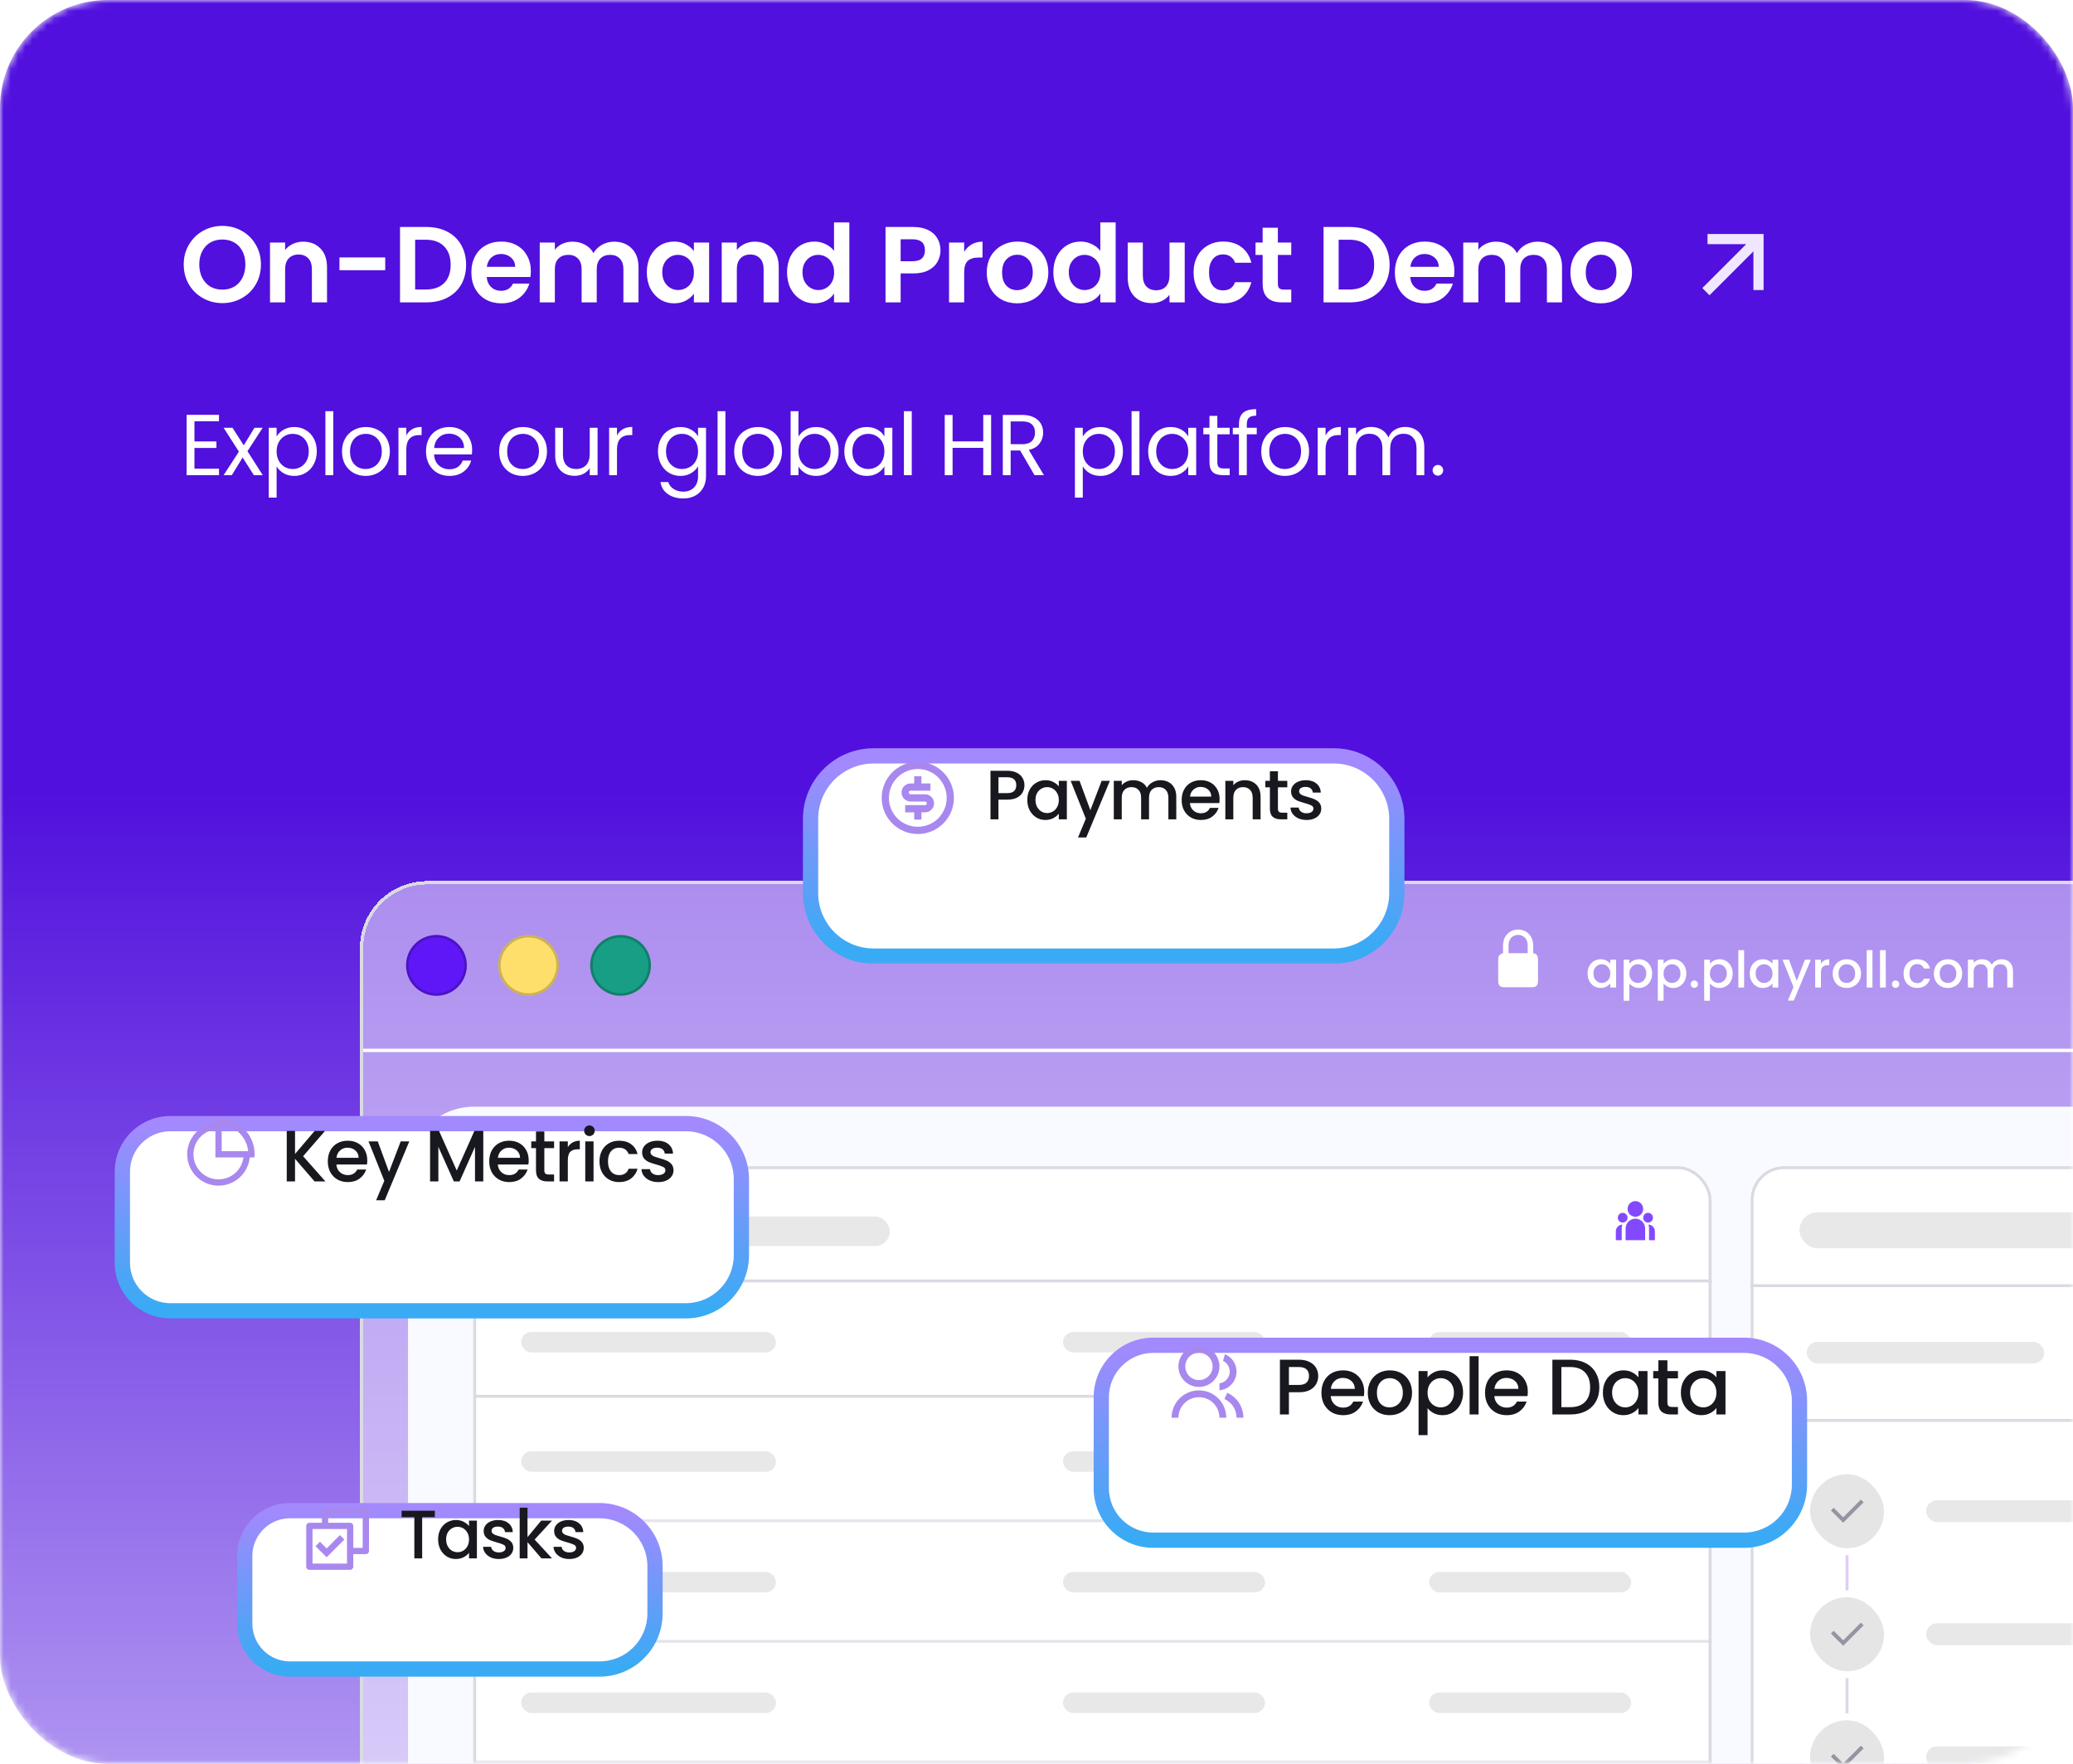 <svg width="288" height="245" viewBox="0 0 288 245" fill="none" xmlns="http://www.w3.org/2000/svg">
<mask id="mask0_22698_46282" style="mask-type:alpha" maskUnits="userSpaceOnUse" x="0" y="0" width="288" height="245">
<rect width="288" height="245" rx="15" fill="#5F17F8"/>
</mask>
<g mask="url(#mask0_22698_46282)">
<rect width="288" height="245" rx="15" fill="#5110DD"/>
<rect opacity="0.7" y="110" width="372" height="165" fill="url(#paint0_linear_22698_46282)"/>
<path d="M30.895 42.105C29.915 42.105 29.015 41.875 28.195 41.415C27.375 40.955 26.725 40.32 26.245 39.51C25.765 38.69 25.525 37.765 25.525 36.735C25.525 35.715 25.765 34.8 26.245 33.99C26.725 33.17 27.375 32.53 28.195 32.07C29.015 31.61 29.915 31.38 30.895 31.38C31.885 31.38 32.785 31.61 33.595 32.07C34.415 32.53 35.06 33.17 35.53 33.99C36.01 34.8 36.25 35.715 36.25 36.735C36.25 37.765 36.01 38.69 35.53 39.51C35.06 40.32 34.415 40.955 33.595 41.415C32.775 41.875 31.875 42.105 30.895 42.105ZM30.895 40.23C31.525 40.23 32.08 40.09 32.56 39.81C33.04 39.52 33.415 39.11 33.685 38.58C33.955 38.05 34.09 37.435 34.09 36.735C34.09 36.035 33.955 35.425 33.685 34.905C33.415 34.375 33.04 33.97 32.56 33.69C32.08 33.41 31.525 33.27 30.895 33.27C30.265 33.27 29.705 33.41 29.215 33.69C28.735 33.97 28.36 34.375 28.09 34.905C27.82 35.425 27.685 36.035 27.685 36.735C27.685 37.435 27.82 38.05 28.09 38.58C28.36 39.11 28.735 39.52 29.215 39.81C29.705 40.09 30.265 40.23 30.895 40.23ZM42.117 33.57C43.107 33.57 43.907 33.885 44.517 34.515C45.127 35.135 45.432 36.005 45.432 37.125V42H43.332V37.41C43.332 36.75 43.167 36.245 42.837 35.895C42.507 35.535 42.057 35.355 41.487 35.355C40.907 35.355 40.447 35.535 40.107 35.895C39.777 36.245 39.612 36.75 39.612 37.41V42H37.512V33.69H39.612V34.725C39.892 34.365 40.247 34.085 40.677 33.885C41.117 33.675 41.597 33.57 42.117 33.57ZM53.519 35.76V37.53H47.159V35.76H53.519ZM59.234 31.53C60.334 31.53 61.3 31.745 62.13 32.175C62.969 32.605 63.614 33.22 64.064 34.02C64.525 34.81 64.754 35.73 64.754 36.78C64.754 37.83 64.525 38.75 64.064 39.54C63.614 40.32 62.969 40.925 62.13 41.355C61.3 41.785 60.334 42 59.234 42H55.575V31.53H59.234ZM59.16 40.215C60.26 40.215 61.109 39.915 61.709 39.315C62.309 38.715 62.609 37.87 62.609 36.78C62.609 35.69 62.309 34.84 61.709 34.23C61.109 33.61 60.26 33.3 59.16 33.3H57.675V40.215H59.16ZM73.751 37.665C73.751 37.965 73.731 38.235 73.691 38.475H67.616C67.666 39.075 67.876 39.545 68.246 39.885C68.616 40.225 69.071 40.395 69.611 40.395C70.391 40.395 70.946 40.06 71.276 39.39H73.541C73.301 40.19 72.841 40.85 72.161 41.37C71.481 41.88 70.646 42.135 69.656 42.135C68.856 42.135 68.136 41.96 67.496 41.61C66.866 41.25 66.371 40.745 66.011 40.095C65.661 39.445 65.486 38.695 65.486 37.845C65.486 36.985 65.661 36.23 66.011 35.58C66.361 34.93 66.851 34.43 67.481 34.08C68.111 33.73 68.836 33.555 69.656 33.555C70.446 33.555 71.151 33.725 71.771 34.065C72.401 34.405 72.886 34.89 73.226 35.52C73.576 36.14 73.751 36.855 73.751 37.665ZM71.576 37.065C71.566 36.525 71.371 36.095 70.991 35.775C70.611 35.445 70.146 35.28 69.596 35.28C69.076 35.28 68.636 35.44 68.276 35.76C67.926 36.07 67.711 36.505 67.631 37.065H71.576ZM85.304 33.57C86.324 33.57 87.144 33.885 87.764 34.515C88.394 35.135 88.709 36.005 88.709 37.125V42H86.609V37.41C86.609 36.76 86.444 36.265 86.114 35.925C85.784 35.575 85.334 35.4 84.764 35.4C84.194 35.4 83.739 35.575 83.399 35.925C83.069 36.265 82.904 36.76 82.904 37.41V42H80.804V37.41C80.804 36.76 80.639 36.265 80.309 35.925C79.979 35.575 79.529 35.4 78.959 35.4C78.379 35.4 77.919 35.575 77.579 35.925C77.249 36.265 77.084 36.76 77.084 37.41V42H74.984V33.69H77.084V34.695C77.354 34.345 77.699 34.07 78.119 33.87C78.549 33.67 79.019 33.57 79.529 33.57C80.179 33.57 80.759 33.71 81.269 33.99C81.779 34.26 82.174 34.65 82.454 35.16C82.724 34.68 83.114 34.295 83.624 34.005C84.144 33.715 84.704 33.57 85.304 33.57ZM89.862 37.815C89.862 36.975 90.027 36.23 90.357 35.58C90.697 34.93 91.152 34.43 91.722 34.08C92.302 33.73 92.947 33.555 93.657 33.555C94.277 33.555 94.817 33.68 95.277 33.93C95.747 34.18 96.122 34.495 96.402 34.875V33.69H98.517V42H96.402V40.785C96.132 41.175 95.757 41.5 95.277 41.76C94.807 42.01 94.262 42.135 93.642 42.135C92.942 42.135 92.302 41.955 91.722 41.595C91.152 41.235 90.697 40.73 90.357 40.08C90.027 39.42 89.862 38.665 89.862 37.815ZM96.402 37.845C96.402 37.335 96.302 36.9 96.102 36.54C95.902 36.17 95.632 35.89 95.292 35.7C94.952 35.5 94.587 35.4 94.197 35.4C93.807 35.4 93.447 35.495 93.117 35.685C92.787 35.875 92.517 36.155 92.307 36.525C92.107 36.885 92.007 37.315 92.007 37.815C92.007 38.315 92.107 38.755 92.307 39.135C92.517 39.505 92.787 39.79 93.117 39.99C93.457 40.19 93.817 40.29 94.197 40.29C94.587 40.29 94.952 40.195 95.292 40.005C95.632 39.805 95.902 39.525 96.102 39.165C96.302 38.795 96.402 38.355 96.402 37.845ZM104.873 33.57C105.863 33.57 106.663 33.885 107.273 34.515C107.883 35.135 108.188 36.005 108.188 37.125V42H106.088V37.41C106.088 36.75 105.923 36.245 105.593 35.895C105.263 35.535 104.813 35.355 104.243 35.355C103.663 35.355 103.203 35.535 102.863 35.895C102.533 36.245 102.368 36.75 102.368 37.41V42H100.268V33.69H102.368V34.725C102.648 34.365 103.003 34.085 103.433 33.885C103.873 33.675 104.353 33.57 104.873 33.57ZM109.345 37.815C109.345 36.975 109.51 36.23 109.84 35.58C110.18 34.93 110.64 34.43 111.22 34.08C111.8 33.73 112.445 33.555 113.155 33.555C113.695 33.555 114.21 33.675 114.7 33.915C115.19 34.145 115.58 34.455 115.87 34.845V30.9H118V42H115.87V40.77C115.61 41.18 115.245 41.51 114.775 41.76C114.305 42.01 113.76 42.135 113.14 42.135C112.44 42.135 111.8 41.955 111.22 41.595C110.64 41.235 110.18 40.73 109.84 40.08C109.51 39.42 109.345 38.665 109.345 37.815ZM115.885 37.845C115.885 37.335 115.785 36.9 115.585 36.54C115.385 36.17 115.115 35.89 114.775 35.7C114.435 35.5 114.07 35.4 113.68 35.4C113.29 35.4 112.93 35.495 112.6 35.685C112.27 35.875 112 36.155 111.79 36.525C111.59 36.885 111.49 37.315 111.49 37.815C111.49 38.315 111.59 38.755 111.79 39.135C112 39.505 112.27 39.79 112.6 39.99C112.94 40.19 113.3 40.29 113.68 40.29C114.07 40.29 114.435 40.195 114.775 40.005C115.115 39.805 115.385 39.525 115.585 39.165C115.785 38.795 115.885 38.355 115.885 37.845ZM130.66 34.77C130.66 35.33 130.525 35.855 130.255 36.345C129.995 36.835 129.58 37.23 129.01 37.53C128.45 37.83 127.74 37.98 126.88 37.98H125.125V42H123.025V31.53H126.88C127.69 31.53 128.38 31.67 128.95 31.95C129.52 32.23 129.945 32.615 130.225 33.105C130.515 33.595 130.66 34.15 130.66 34.77ZM126.79 36.285C127.37 36.285 127.8 36.155 128.08 35.895C128.36 35.625 128.5 35.25 128.5 34.77C128.5 33.75 127.93 33.24 126.79 33.24H125.125V36.285H126.79ZM133.951 34.98C134.221 34.54 134.571 34.195 135.001 33.945C135.441 33.695 135.941 33.57 136.501 33.57V35.775H135.946C135.286 35.775 134.786 35.93 134.446 36.24C134.116 36.55 133.951 37.09 133.951 37.86V42H131.851V33.69H133.951V34.98ZM141.306 42.135C140.506 42.135 139.786 41.96 139.146 41.61C138.506 41.25 138.001 40.745 137.631 40.095C137.271 39.445 137.091 38.695 137.091 37.845C137.091 36.995 137.276 36.245 137.646 35.595C138.026 34.945 138.541 34.445 139.191 34.095C139.841 33.735 140.566 33.555 141.366 33.555C142.166 33.555 142.891 33.735 143.541 34.095C144.191 34.445 144.701 34.945 145.071 35.595C145.451 36.245 145.641 36.995 145.641 37.845C145.641 38.695 145.446 39.445 145.056 40.095C144.676 40.745 144.156 41.25 143.496 41.61C142.846 41.96 142.116 42.135 141.306 42.135ZM141.306 40.305C141.686 40.305 142.041 40.215 142.371 40.035C142.711 39.845 142.981 39.565 143.181 39.195C143.381 38.825 143.481 38.375 143.481 37.845C143.481 37.055 143.271 36.45 142.851 36.03C142.441 35.6 141.936 35.385 141.336 35.385C140.736 35.385 140.231 35.6 139.821 36.03C139.421 36.45 139.221 37.055 139.221 37.845C139.221 38.635 139.416 39.245 139.806 39.675C140.206 40.095 140.706 40.305 141.306 40.305ZM146.341 37.815C146.341 36.975 146.506 36.23 146.836 35.58C147.176 34.93 147.636 34.43 148.216 34.08C148.796 33.73 149.441 33.555 150.151 33.555C150.691 33.555 151.206 33.675 151.696 33.915C152.186 34.145 152.576 34.455 152.866 34.845V30.9H154.996V42H152.866V40.77C152.606 41.18 152.241 41.51 151.771 41.76C151.301 42.01 150.756 42.135 150.136 42.135C149.436 42.135 148.796 41.955 148.216 41.595C147.636 41.235 147.176 40.73 146.836 40.08C146.506 39.42 146.341 38.665 146.341 37.815ZM152.881 37.845C152.881 37.335 152.781 36.9 152.581 36.54C152.381 36.17 152.111 35.89 151.771 35.7C151.431 35.5 151.066 35.4 150.676 35.4C150.286 35.4 149.926 35.495 149.596 35.685C149.266 35.875 148.996 36.155 148.786 36.525C148.586 36.885 148.486 37.315 148.486 37.815C148.486 38.315 148.586 38.755 148.786 39.135C148.996 39.505 149.266 39.79 149.596 39.99C149.936 40.19 150.296 40.29 150.676 40.29C151.066 40.29 151.431 40.195 151.771 40.005C152.111 39.805 152.381 39.525 152.581 39.165C152.781 38.795 152.881 38.355 152.881 37.845ZM164.592 33.69V42H162.477V40.95C162.207 41.31 161.852 41.595 161.412 41.805C160.982 42.005 160.512 42.105 160.002 42.105C159.352 42.105 158.777 41.97 158.277 41.7C157.777 41.42 157.382 41.015 157.092 40.485C156.812 39.945 156.672 39.305 156.672 38.565V33.69H158.772V38.265C158.772 38.925 158.937 39.435 159.267 39.795C159.597 40.145 160.047 40.32 160.617 40.32C161.197 40.32 161.652 40.145 161.982 39.795C162.312 39.435 162.477 38.925 162.477 38.265V33.69H164.592ZM165.824 37.845C165.824 36.985 165.999 36.235 166.349 35.595C166.699 34.945 167.184 34.445 167.804 34.095C168.424 33.735 169.134 33.555 169.934 33.555C170.964 33.555 171.814 33.815 172.484 34.335C173.164 34.845 173.619 35.565 173.849 36.495H171.584C171.464 36.135 171.259 35.855 170.969 35.655C170.689 35.445 170.339 35.34 169.919 35.34C169.319 35.34 168.844 35.56 168.494 36C168.144 36.43 167.969 37.045 167.969 37.845C167.969 38.635 168.144 39.25 168.494 39.69C168.844 40.12 169.319 40.335 169.919 40.335C170.769 40.335 171.324 39.955 171.584 39.195H173.849C173.619 40.095 173.164 40.81 172.484 41.34C171.804 41.87 170.954 42.135 169.934 42.135C169.134 42.135 168.424 41.96 167.804 41.61C167.184 41.25 166.699 40.75 166.349 40.11C165.999 39.46 165.824 38.705 165.824 37.845ZM177.533 35.415V39.435C177.533 39.715 177.598 39.92 177.728 40.05C177.868 40.17 178.098 40.23 178.418 40.23H179.393V42H178.073C176.303 42 175.418 41.14 175.418 39.42V35.415H174.428V33.69H175.418V31.635H177.533V33.69H179.393V35.415H177.533ZM187.537 31.53C188.637 31.53 189.602 31.745 190.432 32.175C191.272 32.605 191.917 33.22 192.367 34.02C192.827 34.81 193.057 35.73 193.057 36.78C193.057 37.83 192.827 38.75 192.367 39.54C191.917 40.32 191.272 40.925 190.432 41.355C189.602 41.785 188.637 42 187.537 42H183.877V31.53H187.537ZM187.462 40.215C188.562 40.215 189.412 39.915 190.012 39.315C190.612 38.715 190.912 37.87 190.912 36.78C190.912 35.69 190.612 34.84 190.012 34.23C189.412 33.61 188.562 33.3 187.462 33.3H185.977V40.215H187.462ZM202.054 37.665C202.054 37.965 202.034 38.235 201.994 38.475H195.919C195.969 39.075 196.179 39.545 196.549 39.885C196.919 40.225 197.374 40.395 197.914 40.395C198.694 40.395 199.249 40.06 199.579 39.39H201.844C201.604 40.19 201.144 40.85 200.464 41.37C199.784 41.88 198.949 42.135 197.959 42.135C197.159 42.135 196.439 41.96 195.799 41.61C195.169 41.25 194.674 40.745 194.314 40.095C193.964 39.445 193.789 38.695 193.789 37.845C193.789 36.985 193.964 36.23 194.314 35.58C194.664 34.93 195.154 34.43 195.784 34.08C196.414 33.73 197.139 33.555 197.959 33.555C198.749 33.555 199.454 33.725 200.074 34.065C200.704 34.405 201.189 34.89 201.529 35.52C201.879 36.14 202.054 36.855 202.054 37.665ZM199.879 37.065C199.869 36.525 199.674 36.095 199.294 35.775C198.914 35.445 198.449 35.28 197.899 35.28C197.379 35.28 196.939 35.44 196.579 35.76C196.229 36.07 196.014 36.505 195.934 37.065H199.879ZM213.607 33.57C214.627 33.57 215.447 33.885 216.067 34.515C216.697 35.135 217.012 36.005 217.012 37.125V42H214.912V37.41C214.912 36.76 214.747 36.265 214.417 35.925C214.087 35.575 213.637 35.4 213.067 35.4C212.497 35.4 212.042 35.575 211.702 35.925C211.372 36.265 211.207 36.76 211.207 37.41V42H209.107V37.41C209.107 36.76 208.942 36.265 208.612 35.925C208.282 35.575 207.832 35.4 207.262 35.4C206.682 35.4 206.222 35.575 205.882 35.925C205.552 36.265 205.387 36.76 205.387 37.41V42H203.287V33.69H205.387V34.695C205.657 34.345 206.002 34.07 206.422 33.87C206.852 33.67 207.322 33.57 207.832 33.57C208.482 33.57 209.062 33.71 209.572 33.99C210.082 34.26 210.477 34.65 210.757 35.16C211.027 34.68 211.417 34.295 211.927 34.005C212.447 33.715 213.007 33.57 213.607 33.57ZM222.395 42.135C221.595 42.135 220.875 41.96 220.235 41.61C219.595 41.25 219.09 40.745 218.72 40.095C218.36 39.445 218.18 38.695 218.18 37.845C218.18 36.995 218.365 36.245 218.735 35.595C219.115 34.945 219.63 34.445 220.28 34.095C220.93 33.735 221.655 33.555 222.455 33.555C223.255 33.555 223.98 33.735 224.63 34.095C225.28 34.445 225.79 34.945 226.16 35.595C226.54 36.245 226.73 36.995 226.73 37.845C226.73 38.695 226.535 39.445 226.145 40.095C225.765 40.745 225.245 41.25 224.585 41.61C223.935 41.96 223.205 42.135 222.395 42.135ZM222.395 40.305C222.775 40.305 223.13 40.215 223.46 40.035C223.8 39.845 224.07 39.565 224.27 39.195C224.47 38.825 224.57 38.375 224.57 37.845C224.57 37.055 224.36 36.45 223.94 36.03C223.53 35.6 223.025 35.385 222.425 35.385C221.825 35.385 221.32 35.6 220.91 36.03C220.51 36.45 220.31 37.055 220.31 37.845C220.31 38.635 220.505 39.245 220.895 39.675C221.295 40.095 221.795 40.305 222.395 40.305Z" fill="white"/>
<path d="M243.598 34.918L237.502 41.015L236.5 40.013L242.596 33.917H237.223V32.5H245.015V40.292H243.598V34.918Z" fill="#F0E6FF"/>
<path d="M27.016 58.524V61.32H30.064V62.22H27.016V65.1H30.424V66H25.924V57.624H30.424V58.524H27.016ZM35.268 66L33.708 63.552L32.208 66H31.068L33.192 62.736L31.068 59.424H32.304L33.864 61.86L35.352 59.424H36.492L34.38 62.676L36.504 66H35.268ZM38.431 60.636C38.647 60.26 38.967 59.948 39.391 59.7C39.822 59.444 40.322 59.316 40.891 59.316C41.474 59.316 42.002 59.456 42.474 59.736C42.955 60.016 43.331 60.412 43.602 60.924C43.874 61.428 44.011 62.016 44.011 62.688C44.011 63.352 43.874 63.944 43.602 64.464C43.331 64.984 42.955 65.388 42.474 65.676C42.002 65.964 41.474 66.108 40.891 66.108C40.331 66.108 39.834 65.984 39.403 65.736C38.978 65.48 38.654 65.164 38.431 64.788V69.12H37.339V59.424H38.431V60.636ZM42.895 62.688C42.895 62.192 42.794 61.76 42.594 61.392C42.395 61.024 42.123 60.744 41.779 60.552C41.443 60.36 41.071 60.264 40.663 60.264C40.263 60.264 39.891 60.364 39.547 60.564C39.211 60.756 38.938 61.04 38.73 61.416C38.531 61.784 38.431 62.212 38.431 62.7C38.431 63.196 38.531 63.632 38.73 64.008C38.938 64.376 39.211 64.66 39.547 64.86C39.891 65.052 40.263 65.148 40.663 65.148C41.071 65.148 41.443 65.052 41.779 64.86C42.123 64.66 42.395 64.376 42.594 64.008C42.794 63.632 42.895 63.192 42.895 62.688ZM46.3 57.12V66H45.208V57.12H46.3ZM50.789 66.108C50.173 66.108 49.613 65.968 49.109 65.688C48.613 65.408 48.221 65.012 47.933 64.5C47.653 63.98 47.513 63.38 47.513 62.7C47.513 62.028 47.657 61.436 47.945 60.924C48.241 60.404 48.641 60.008 49.145 59.736C49.649 59.456 50.213 59.316 50.837 59.316C51.461 59.316 52.025 59.456 52.529 59.736C53.033 60.008 53.429 60.4 53.717 60.912C54.013 61.424 54.161 62.02 54.161 62.7C54.161 63.38 54.009 63.98 53.705 64.5C53.409 65.012 53.005 65.408 52.493 65.688C51.981 65.968 51.413 66.108 50.789 66.108ZM50.789 65.148C51.181 65.148 51.549 65.056 51.893 64.872C52.237 64.688 52.513 64.412 52.721 64.044C52.937 63.676 53.045 63.228 53.045 62.7C53.045 62.172 52.941 61.724 52.733 61.356C52.525 60.988 52.253 60.716 51.917 60.54C51.581 60.356 51.217 60.264 50.825 60.264C50.425 60.264 50.057 60.356 49.721 60.54C49.393 60.716 49.129 60.988 48.929 61.356C48.729 61.724 48.629 62.172 48.629 62.7C48.629 63.236 48.725 63.688 48.917 64.056C49.117 64.424 49.381 64.7 49.709 64.884C50.037 65.06 50.397 65.148 50.789 65.148ZM56.449 60.492C56.641 60.116 56.913 59.824 57.265 59.616C57.625 59.408 58.061 59.304 58.573 59.304V60.432H58.285C57.061 60.432 56.449 61.096 56.449 62.424V66H55.357V59.424H56.449V60.492ZM65.593 62.46C65.593 62.668 65.581 62.888 65.557 63.12H60.301C60.341 63.768 60.561 64.276 60.961 64.644C61.369 65.004 61.861 65.184 62.437 65.184C62.909 65.184 63.301 65.076 63.613 64.86C63.933 64.636 64.157 64.34 64.285 63.972H65.461C65.285 64.604 64.933 65.12 64.405 65.52C63.877 65.912 63.221 66.108 62.437 66.108C61.813 66.108 61.253 65.968 60.757 65.688C60.269 65.408 59.885 65.012 59.605 64.5C59.325 63.98 59.185 63.38 59.185 62.7C59.185 62.02 59.321 61.424 59.593 60.912C59.865 60.4 60.245 60.008 60.733 59.736C61.229 59.456 61.797 59.316 62.437 59.316C63.061 59.316 63.613 59.452 64.093 59.724C64.573 59.996 64.941 60.372 65.197 60.852C65.461 61.324 65.593 61.86 65.593 62.46ZM64.465 62.232C64.465 61.816 64.373 61.46 64.189 61.164C64.005 60.86 63.753 60.632 63.433 60.48C63.121 60.32 62.773 60.24 62.389 60.24C61.837 60.24 61.365 60.416 60.973 60.768C60.589 61.12 60.369 61.608 60.313 62.232H64.465ZM72.622 66.108C72.006 66.108 71.446 65.968 70.942 65.688C70.446 65.408 70.054 65.012 69.766 64.5C69.486 63.98 69.346 63.38 69.346 62.7C69.346 62.028 69.49 61.436 69.778 60.924C70.074 60.404 70.474 60.008 70.978 59.736C71.482 59.456 72.046 59.316 72.67 59.316C73.294 59.316 73.858 59.456 74.362 59.736C74.866 60.008 75.262 60.4 75.55 60.912C75.846 61.424 75.994 62.02 75.994 62.7C75.994 63.38 75.842 63.98 75.538 64.5C75.242 65.012 74.838 65.408 74.326 65.688C73.814 65.968 73.246 66.108 72.622 66.108ZM72.622 65.148C73.014 65.148 73.382 65.056 73.726 64.872C74.07 64.688 74.346 64.412 74.554 64.044C74.77 63.676 74.878 63.228 74.878 62.7C74.878 62.172 74.774 61.724 74.566 61.356C74.358 60.988 74.086 60.716 73.75 60.54C73.414 60.356 73.05 60.264 72.658 60.264C72.258 60.264 71.89 60.356 71.554 60.54C71.226 60.716 70.962 60.988 70.762 61.356C70.562 61.724 70.462 62.172 70.462 62.7C70.462 63.236 70.558 63.688 70.75 64.056C70.95 64.424 71.214 64.7 71.542 64.884C71.87 65.06 72.23 65.148 72.622 65.148ZM83.022 59.424V66H81.93V65.028C81.722 65.364 81.43 65.628 81.054 65.82C80.686 66.004 80.278 66.096 79.83 66.096C79.318 66.096 78.858 65.992 78.45 65.784C78.042 65.568 77.718 65.248 77.478 64.824C77.246 64.4 77.13 63.884 77.13 63.276V59.424H78.21V63.132C78.21 63.78 78.374 64.28 78.702 64.632C79.03 64.976 79.478 65.148 80.046 65.148C80.63 65.148 81.09 64.968 81.426 64.608C81.762 64.248 81.93 63.724 81.93 63.036V59.424H83.022ZM85.718 60.492C85.91 60.116 86.182 59.824 86.534 59.616C86.894 59.408 87.33 59.304 87.842 59.304V60.432H87.554C86.33 60.432 85.718 61.096 85.718 62.424V66H84.626V59.424H85.718V60.492ZM94.533 59.316C95.101 59.316 95.597 59.44 96.021 59.688C96.453 59.936 96.773 60.248 96.981 60.624V59.424H98.085V66.144C98.085 66.744 97.957 67.276 97.701 67.74C97.445 68.212 97.077 68.58 96.597 68.844C96.125 69.108 95.573 69.24 94.941 69.24C94.077 69.24 93.357 69.036 92.781 68.628C92.205 68.22 91.865 67.664 91.761 66.96H92.841C92.961 67.36 93.209 67.68 93.585 67.92C93.961 68.168 94.413 68.292 94.941 68.292C95.541 68.292 96.029 68.104 96.405 67.728C96.789 67.352 96.981 66.824 96.981 66.144V64.764C96.765 65.148 96.445 65.468 96.021 65.724C95.597 65.98 95.101 66.108 94.533 66.108C93.949 66.108 93.417 65.964 92.937 65.676C92.465 65.388 92.093 64.984 91.821 64.464C91.549 63.944 91.413 63.352 91.413 62.688C91.413 62.016 91.549 61.428 91.821 60.924C92.093 60.412 92.465 60.016 92.937 59.736C93.417 59.456 93.949 59.316 94.533 59.316ZM96.981 62.7C96.981 62.204 96.881 61.772 96.681 61.404C96.481 61.036 96.209 60.756 95.865 60.564C95.529 60.364 95.157 60.264 94.749 60.264C94.341 60.264 93.969 60.36 93.633 60.552C93.297 60.744 93.029 61.024 92.829 61.392C92.629 61.76 92.529 62.192 92.529 62.688C92.529 63.192 92.629 63.632 92.829 64.008C93.029 64.376 93.297 64.66 93.633 64.86C93.969 65.052 94.341 65.148 94.749 65.148C95.157 65.148 95.529 65.052 95.865 64.86C96.209 64.66 96.481 64.376 96.681 64.008C96.881 63.632 96.981 63.196 96.981 62.7ZM100.783 57.12V66H99.691V57.12H100.783ZM105.272 66.108C104.656 66.108 104.096 65.968 103.592 65.688C103.096 65.408 102.704 65.012 102.416 64.5C102.136 63.98 101.996 63.38 101.996 62.7C101.996 62.028 102.14 61.436 102.428 60.924C102.724 60.404 103.124 60.008 103.628 59.736C104.132 59.456 104.696 59.316 105.32 59.316C105.944 59.316 106.508 59.456 107.012 59.736C107.516 60.008 107.912 60.4 108.2 60.912C108.496 61.424 108.644 62.02 108.644 62.7C108.644 63.38 108.492 63.98 108.188 64.5C107.892 65.012 107.488 65.408 106.976 65.688C106.464 65.968 105.896 66.108 105.272 66.108ZM105.272 65.148C105.664 65.148 106.032 65.056 106.376 64.872C106.72 64.688 106.996 64.412 107.204 64.044C107.42 63.676 107.528 63.228 107.528 62.7C107.528 62.172 107.424 61.724 107.216 61.356C107.008 60.988 106.736 60.716 106.4 60.54C106.064 60.356 105.7 60.264 105.308 60.264C104.908 60.264 104.54 60.356 104.204 60.54C103.876 60.716 103.612 60.988 103.412 61.356C103.212 61.724 103.112 62.172 103.112 62.7C103.112 63.236 103.208 63.688 103.4 64.056C103.6 64.424 103.864 64.7 104.192 64.884C104.52 65.06 104.88 65.148 105.272 65.148ZM110.932 60.648C111.156 60.256 111.484 59.936 111.916 59.688C112.348 59.44 112.84 59.316 113.392 59.316C113.984 59.316 114.516 59.456 114.988 59.736C115.46 60.016 115.832 60.412 116.104 60.924C116.376 61.428 116.512 62.016 116.512 62.688C116.512 63.352 116.376 63.944 116.104 64.464C115.832 64.984 115.456 65.388 114.976 65.676C114.504 65.964 113.976 66.108 113.392 66.108C112.824 66.108 112.324 65.984 111.892 65.736C111.468 65.488 111.148 65.172 110.932 64.788V66H109.84V57.12H110.932V60.648ZM115.396 62.688C115.396 62.192 115.296 61.76 115.096 61.392C114.896 61.024 114.624 60.744 114.28 60.552C113.944 60.36 113.572 60.264 113.164 60.264C112.764 60.264 112.392 60.364 112.048 60.564C111.712 60.756 111.44 61.04 111.232 61.416C111.032 61.784 110.932 62.212 110.932 62.7C110.932 63.196 111.032 63.632 111.232 64.008C111.44 64.376 111.712 64.66 112.048 64.86C112.392 65.052 112.764 65.148 113.164 65.148C113.572 65.148 113.944 65.052 114.28 64.86C114.624 64.66 114.896 64.376 115.096 64.008C115.296 63.632 115.396 63.192 115.396 62.688ZM117.301 62.688C117.301 62.016 117.437 61.428 117.709 60.924C117.981 60.412 118.353 60.016 118.825 59.736C119.305 59.456 119.837 59.316 120.421 59.316C120.997 59.316 121.497 59.44 121.921 59.688C122.345 59.936 122.661 60.248 122.869 60.624V59.424H123.973V66H122.869V64.776C122.653 65.16 122.329 65.48 121.897 65.736C121.473 65.984 120.977 66.108 120.409 66.108C119.825 66.108 119.297 65.964 118.825 65.676C118.353 65.388 117.981 64.984 117.709 64.464C117.437 63.944 117.301 63.352 117.301 62.688ZM122.869 62.7C122.869 62.204 122.769 61.772 122.569 61.404C122.369 61.036 122.097 60.756 121.753 60.564C121.417 60.364 121.045 60.264 120.637 60.264C120.229 60.264 119.857 60.36 119.521 60.552C119.185 60.744 118.917 61.024 118.717 61.392C118.517 61.76 118.417 62.192 118.417 62.688C118.417 63.192 118.517 63.632 118.717 64.008C118.917 64.376 119.185 64.66 119.521 64.86C119.857 65.052 120.229 65.148 120.637 65.148C121.045 65.148 121.417 65.052 121.753 64.86C122.097 64.66 122.369 64.376 122.569 64.008C122.769 63.632 122.869 63.196 122.869 62.7ZM126.67 57.12V66H125.578V57.12H126.67ZM137.695 57.636V66H136.603V62.208H132.343V66H131.251V57.636H132.343V61.308H136.603V57.636H137.695ZM143.723 66L141.731 62.58H140.411V66H139.319V57.636H142.019C142.651 57.636 143.183 57.744 143.615 57.96C144.055 58.176 144.383 58.468 144.599 58.836C144.815 59.204 144.923 59.624 144.923 60.096C144.923 60.672 144.755 61.18 144.419 61.62C144.091 62.06 143.595 62.352 142.931 62.496L145.031 66H143.723ZM140.411 61.704H142.019C142.611 61.704 143.055 61.56 143.351 61.272C143.647 60.976 143.795 60.584 143.795 60.096C143.795 59.6 143.647 59.216 143.351 58.944C143.063 58.672 142.619 58.536 142.019 58.536H140.411V61.704ZM150.431 60.636C150.647 60.26 150.967 59.948 151.391 59.7C151.823 59.444 152.323 59.316 152.891 59.316C153.475 59.316 154.003 59.456 154.475 59.736C154.955 60.016 155.331 60.412 155.603 60.924C155.875 61.428 156.011 62.016 156.011 62.688C156.011 63.352 155.875 63.944 155.603 64.464C155.331 64.984 154.955 65.388 154.475 65.676C154.003 65.964 153.475 66.108 152.891 66.108C152.331 66.108 151.835 65.984 151.403 65.736C150.979 65.48 150.655 65.164 150.431 64.788V69.12H149.339V59.424H150.431V60.636ZM154.895 62.688C154.895 62.192 154.795 61.76 154.595 61.392C154.395 61.024 154.123 60.744 153.779 60.552C153.443 60.36 153.071 60.264 152.663 60.264C152.263 60.264 151.891 60.364 151.547 60.564C151.211 60.756 150.939 61.04 150.731 61.416C150.531 61.784 150.431 62.212 150.431 62.7C150.431 63.196 150.531 63.632 150.731 64.008C150.939 64.376 151.211 64.66 151.547 64.86C151.891 65.052 152.263 65.148 152.663 65.148C153.071 65.148 153.443 65.052 153.779 64.86C154.123 64.66 154.395 64.376 154.595 64.008C154.795 63.632 154.895 63.192 154.895 62.688ZM158.301 57.12V66H157.209V57.12H158.301ZM159.514 62.688C159.514 62.016 159.65 61.428 159.922 60.924C160.194 60.412 160.566 60.016 161.038 59.736C161.518 59.456 162.05 59.316 162.634 59.316C163.21 59.316 163.71 59.44 164.134 59.688C164.558 59.936 164.874 60.248 165.082 60.624V59.424H166.186V66H165.082V64.776C164.866 65.16 164.542 65.48 164.11 65.736C163.686 65.984 163.19 66.108 162.622 66.108C162.038 66.108 161.51 65.964 161.038 65.676C160.566 65.388 160.194 64.984 159.922 64.464C159.65 63.944 159.514 63.352 159.514 62.688ZM165.082 62.7C165.082 62.204 164.982 61.772 164.782 61.404C164.582 61.036 164.31 60.756 163.966 60.564C163.63 60.364 163.258 60.264 162.85 60.264C162.442 60.264 162.07 60.36 161.734 60.552C161.398 60.744 161.13 61.024 160.93 61.392C160.73 61.76 160.63 62.192 160.63 62.688C160.63 63.192 160.73 63.632 160.93 64.008C161.13 64.376 161.398 64.66 161.734 64.86C162.07 65.052 162.442 65.148 162.85 65.148C163.258 65.148 163.63 65.052 163.966 64.86C164.31 64.66 164.582 64.376 164.782 64.008C164.982 63.632 165.082 63.196 165.082 62.7ZM169.123 60.324V64.2C169.123 64.52 169.191 64.748 169.327 64.884C169.463 65.012 169.699 65.076 170.035 65.076H170.839V66H169.855C169.247 66 168.791 65.86 168.487 65.58C168.183 65.3 168.031 64.84 168.031 64.2V60.324H167.179V59.424H168.031V57.768H169.123V59.424H170.839V60.324H169.123ZM174.598 60.324H173.218V66H172.126V60.324H171.274V59.424H172.126V58.956C172.126 58.22 172.314 57.684 172.69 57.348C173.074 57.004 173.686 56.832 174.526 56.832V57.744C174.046 57.744 173.706 57.84 173.506 58.032C173.314 58.216 173.218 58.524 173.218 58.956V59.424H174.598V60.324ZM178.5 66.108C177.884 66.108 177.324 65.968 176.82 65.688C176.324 65.408 175.932 65.012 175.644 64.5C175.364 63.98 175.224 63.38 175.224 62.7C175.224 62.028 175.368 61.436 175.656 60.924C175.952 60.404 176.352 60.008 176.856 59.736C177.36 59.456 177.924 59.316 178.548 59.316C179.172 59.316 179.736 59.456 180.24 59.736C180.744 60.008 181.14 60.4 181.428 60.912C181.724 61.424 181.872 62.02 181.872 62.7C181.872 63.38 181.72 63.98 181.416 64.5C181.12 65.012 180.716 65.408 180.204 65.688C179.692 65.968 179.124 66.108 178.5 66.108ZM178.5 65.148C178.892 65.148 179.26 65.056 179.604 64.872C179.948 64.688 180.224 64.412 180.432 64.044C180.648 63.676 180.756 63.228 180.756 62.7C180.756 62.172 180.652 61.724 180.444 61.356C180.236 60.988 179.964 60.716 179.628 60.54C179.292 60.356 178.928 60.264 178.536 60.264C178.136 60.264 177.768 60.356 177.432 60.54C177.104 60.716 176.84 60.988 176.64 61.356C176.44 61.724 176.34 62.172 176.34 62.7C176.34 63.236 176.436 63.688 176.628 64.056C176.828 64.424 177.092 64.7 177.42 64.884C177.748 65.06 178.108 65.148 178.5 65.148ZM184.159 60.492C184.351 60.116 184.623 59.824 184.975 59.616C185.335 59.408 185.771 59.304 186.283 59.304V60.432H185.995C184.771 60.432 184.159 61.096 184.159 62.424V66H183.067V59.424H184.159V60.492ZM195.212 59.304C195.724 59.304 196.18 59.412 196.58 59.628C196.98 59.836 197.296 60.152 197.528 60.576C197.76 61 197.876 61.516 197.876 62.124V66H196.796V62.28C196.796 61.624 196.632 61.124 196.304 60.78C195.984 60.428 195.548 60.252 194.996 60.252C194.428 60.252 193.976 60.436 193.64 60.804C193.304 61.164 193.136 61.688 193.136 62.376V66H192.056V62.28C192.056 61.624 191.892 61.124 191.564 60.78C191.244 60.428 190.808 60.252 190.256 60.252C189.688 60.252 189.236 60.436 188.9 60.804C188.564 61.164 188.396 61.688 188.396 62.376V66H187.304V59.424H188.396V60.372C188.612 60.028 188.9 59.764 189.26 59.58C189.628 59.396 190.032 59.304 190.472 59.304C191.024 59.304 191.512 59.428 191.936 59.676C192.36 59.924 192.676 60.288 192.884 60.768C193.068 60.304 193.372 59.944 193.796 59.688C194.22 59.432 194.692 59.304 195.212 59.304ZM199.775 66.072C199.567 66.072 199.391 66 199.247 65.856C199.103 65.712 199.031 65.536 199.031 65.328C199.031 65.12 199.103 64.944 199.247 64.8C199.391 64.656 199.567 64.584 199.775 64.584C199.975 64.584 200.143 64.656 200.279 64.8C200.423 64.944 200.495 65.12 200.495 65.328C200.495 65.536 200.423 65.712 200.279 65.856C200.143 66 199.975 66.072 199.775 66.072Z" fill="white"/>
<g filter="url(#filter0_d_22698_46282)">
<g clip-path="url(#clip0_22698_46282)">
<rect x="50" y="108" width="387.228" height="231" rx="9.328" fill="white" fill-opacity="0.5" shape-rendering="crispEdges"/>
<path d="M50 131.509H555.819" stroke="white" stroke-width="0.459"/>
<circle cx="86.212" cy="119.702" r="4.223" fill="#179E84"/>
<circle cx="86.212" cy="119.702" r="4.047" stroke="black" stroke-opacity="0.2" stroke-width="0.352"/>
<circle cx="73.424" cy="119.702" r="4.223" fill="#FFDF6C"/>
<circle cx="73.424" cy="119.702" r="4.047" stroke="black" stroke-opacity="0.2" stroke-width="0.352"/>
<circle cx="60.633" cy="119.702" r="4.223" fill="#5F17F8"/>
<circle cx="60.633" cy="119.702" r="4.047" stroke="black" stroke-opacity="0.2" stroke-width="0.352"/>
<rect x="56.685" y="139.33" width="373.861" height="290.734" rx="9.172" fill="#F9FAFF"/>
<rect x="243.418" y="147.803" width="88.036" height="196.229" rx="4.472" fill="white" stroke="#DADAE3" stroke-width="0.407"/>
<path d="M256.607 217.086L256.607 261.438" stroke="#DADAE3" stroke-width="0.407"/>
<path d="M256.607 199.184L256.607 215.053" stroke="#DFCCFC" stroke-width="0.407"/>
<rect x="250.504" y="189.418" width="12.207" height="12.207" rx="6.103" fill="white"/>
<rect x="251.469" y="190.382" width="10.28" height="10.28" rx="5.14" fill="#E5E5E5"/>
<path d="M256.073 196.37L258.534 193.909L258.912 194.288L256.073 197.127L254.369 195.424L254.748 195.045L256.073 196.37Z" fill="#9793A0"/>
<rect x="267.594" y="193.998" width="43.154" height="3.046" rx="1.523" fill="#E8E8E8"/>
<rect x="250.504" y="206.507" width="12.207" height="12.207" rx="6.103" fill="white"/>
<rect x="251.469" y="207.471" width="10.28" height="10.28" rx="5.14" fill="#E5E5E5"/>
<path d="M256.073 213.459L258.534 210.999L258.912 211.377L256.073 214.216L254.369 212.513L254.748 212.134L256.073 213.459Z" fill="#9793A0"/>
<rect x="267.594" y="211.088" width="43.154" height="3.046" rx="1.523" fill="#E8E8E8"/>
<rect x="250.504" y="223.597" width="12.207" height="12.207" rx="6.103" fill="white"/>
<rect x="251.469" y="224.561" width="10.28" height="10.28" rx="5.14" fill="#E5E5E5"/>
<path d="M256.073 230.549L258.534 228.088L258.912 228.467L256.073 231.306L254.369 229.603L254.748 229.224L256.073 230.549Z" fill="#9793A0"/>
<rect x="267.594" y="228.178" width="43.154" height="3.046" rx="1.523" fill="#E8E8E8"/>
<rect x="250.504" y="240.687" width="12.207" height="12.207" rx="6.103" fill="white"/>
<rect x="251.469" y="241.65" width="10.28" height="10.28" rx="5.14" fill="#E5E5E5"/>
<path d="M243.18 164.191H331.476" stroke="#DADAE3" stroke-width="0.407"/>
<path d="M243.18 182.908H331.476" stroke="#DADAE3" stroke-width="0.407"/>
<rect x="65.942" y="147.803" width="171.636" height="209.037" rx="4.472" fill="white" stroke="#DADAE3" stroke-width="0.407"/>
<path d="M227.201 154.618C227.8 154.618 228.286 154.133 228.286 153.533C228.286 152.934 227.8 152.448 227.201 152.448C226.602 152.448 226.116 152.934 226.116 153.533C226.116 154.133 226.602 154.618 227.201 154.618ZM225.438 155.432C225.812 155.432 226.116 155.129 226.116 154.754C226.116 154.379 225.812 154.076 225.438 154.076C225.063 154.076 224.76 154.379 224.76 154.754C224.76 155.129 225.063 155.432 225.438 155.432ZM229.642 154.754C229.642 155.129 229.339 155.432 228.964 155.432C228.59 155.432 228.286 155.129 228.286 154.754C228.286 154.379 228.59 154.076 228.964 154.076C229.339 154.076 229.642 154.379 229.642 154.754ZM227.201 154.89C227.95 154.89 228.557 155.497 228.557 156.246V157.874H225.845V156.246C225.845 155.497 226.452 154.89 227.201 154.89ZM225.302 156.246C225.302 156.058 225.329 155.876 225.38 155.705L225.334 155.709C224.859 155.76 224.488 156.163 224.488 156.653V157.874H225.302V156.246ZM229.914 157.874V156.653C229.914 156.148 229.519 155.735 229.022 155.705C229.072 155.876 229.1 156.058 229.1 156.246V157.874H229.914Z" fill="#8349FF"/>
<rect x="72.406" y="170.624" width="35.4" height="2.848" rx="1.424" fill="#E8E8E8"/>
<rect x="72.406" y="187.2" width="35.4" height="2.848" rx="1.424" fill="#E8E8E8"/>
<rect x="72.406" y="203.954" width="35.4" height="2.848" rx="1.424" fill="#E8E8E8"/>
<rect x="72.406" y="220.708" width="35.4" height="2.848" rx="1.424" fill="#E8E8E8"/>
<rect x="72.406" y="237" width="35.4" height="2.848" rx="1.424" fill="#E8E8E8"/>
<rect x="72.406" y="154.579" width="51.212" height="4.12" rx="2.06" fill="#E8E8E8"/>
<rect x="147.678" y="170.624" width="28.076" height="2.848" rx="1.424" fill="#E8E8E8"/>
<rect x="147.678" y="187.2" width="28.076" height="2.848" rx="1.424" fill="#E8E8E8"/>
<rect x="147.678" y="203.954" width="28.076" height="2.848" rx="1.424" fill="#E8E8E8"/>
<rect x="147.678" y="220.708" width="28.076" height="2.848" rx="1.424" fill="#E8E8E8"/>
<rect x="147.678" y="237" width="28.076" height="2.848" rx="1.424" fill="#E8E8E8"/>
<rect x="198.539" y="170.624" width="28.076" height="2.848" rx="1.424" fill="#E8E8E8"/>
<rect x="198.539" y="187.2" width="28.076" height="2.848" rx="1.424" fill="#E8E8E8"/>
<rect x="198.539" y="203.954" width="28.076" height="2.848" rx="1.424" fill="#E8E8E8"/>
<rect x="198.539" y="220.708" width="28.076" height="2.848" rx="1.424" fill="#E8E8E8"/>
<rect x="198.539" y="237" width="28.076" height="2.848" rx="1.424" fill="#E8E8E8"/>
<path d="M65.799 163.537H237.842" stroke="#DADAE3" stroke-width="0.407"/>
<path d="M65.799 179.565H237.842" stroke="#DADAE3" stroke-width="0.407"/>
<path d="M65.799 196.846H237.842" stroke="#DADAE3" stroke-opacity="0.71" stroke-width="0.407"/>
<path d="M65.799 213.6H237.842" stroke="#DADAE3" stroke-opacity="0.71" stroke-width="0.407"/>
<path d="M65.799 230.354H237.842" stroke="#DADAE3" stroke-opacity="0.71" stroke-width="0.407"/>
<rect x="251" y="172" width="33" height="3" rx="1.5" fill="#E8E8E8"/>
<rect x="250" y="154" width="50" height="5" rx="2.5" fill="#E8E8E8"/>
<path d="M220.555 120.829C220.555 120.441 220.635 120.098 220.793 119.799C220.957 119.5 221.176 119.269 221.452 119.105C221.732 118.937 222.041 118.853 222.377 118.853C222.681 118.853 222.945 118.913 223.169 119.035C223.398 119.152 223.58 119.299 223.715 119.476V118.916H224.521V122.777H223.715V122.202C223.58 122.384 223.395 122.536 223.162 122.658C222.928 122.779 222.662 122.84 222.363 122.84C222.031 122.84 221.728 122.756 221.452 122.588C221.176 122.415 220.957 122.177 220.793 121.873C220.635 121.565 220.555 121.217 220.555 120.829ZM223.715 120.843C223.715 120.577 223.659 120.345 223.547 120.149C223.44 119.953 223.297 119.803 223.12 119.701C222.942 119.598 222.751 119.546 222.545 119.546C222.34 119.546 222.148 119.598 221.971 119.701C221.793 119.799 221.648 119.946 221.536 120.142C221.429 120.334 221.375 120.563 221.375 120.829C221.375 121.095 221.429 121.329 221.536 121.53C221.648 121.73 221.793 121.885 221.971 121.992C222.153 122.095 222.344 122.146 222.545 122.146C222.751 122.146 222.942 122.095 223.12 121.992C223.297 121.889 223.44 121.74 223.547 121.544C223.659 121.343 223.715 121.109 223.715 120.843ZM226.369 119.483C226.505 119.306 226.689 119.156 226.923 119.035C227.156 118.913 227.42 118.853 227.715 118.853C228.051 118.853 228.357 118.937 228.633 119.105C228.913 119.269 229.133 119.5 229.291 119.799C229.45 120.098 229.53 120.441 229.53 120.829C229.53 121.217 229.45 121.565 229.291 121.873C229.133 122.177 228.913 122.415 228.633 122.588C228.357 122.756 228.051 122.84 227.715 122.84C227.42 122.84 227.159 122.782 226.93 122.665C226.701 122.543 226.514 122.394 226.369 122.216V124.613H225.571V118.916H226.369V119.483ZM228.717 120.829C228.717 120.563 228.661 120.334 228.549 120.142C228.441 119.946 228.296 119.799 228.114 119.701C227.937 119.598 227.745 119.546 227.54 119.546C227.339 119.546 227.147 119.598 226.965 119.701C226.787 119.803 226.643 119.953 226.531 120.149C226.423 120.345 226.369 120.577 226.369 120.843C226.369 121.109 226.423 121.343 226.531 121.544C226.643 121.74 226.787 121.889 226.965 121.992C227.147 122.095 227.339 122.146 227.54 122.146C227.745 122.146 227.937 122.095 228.114 121.992C228.296 121.885 228.441 121.73 228.549 121.53C228.661 121.329 228.717 121.095 228.717 120.829ZM231.118 119.483C231.254 119.306 231.438 119.156 231.672 119.035C231.906 118.913 232.17 118.853 232.464 118.853C232.8 118.853 233.106 118.937 233.382 119.105C233.662 119.269 233.882 119.5 234.04 119.799C234.199 120.098 234.279 120.441 234.279 120.829C234.279 121.217 234.199 121.565 234.04 121.873C233.882 122.177 233.662 122.415 233.382 122.588C233.106 122.756 232.8 122.84 232.464 122.84C232.17 122.84 231.908 122.782 231.679 122.665C231.45 122.543 231.263 122.394 231.118 122.216V124.613H230.32V118.916H231.118V119.483ZM233.466 120.829C233.466 120.563 233.41 120.334 233.298 120.142C233.19 119.946 233.045 119.799 232.863 119.701C232.686 119.598 232.494 119.546 232.289 119.546C232.088 119.546 231.896 119.598 231.714 119.701C231.537 119.803 231.392 119.953 231.28 120.149C231.172 120.345 231.118 120.577 231.118 120.843C231.118 121.109 231.172 121.343 231.28 121.544C231.392 121.74 231.537 121.889 231.714 121.992C231.896 122.095 232.088 122.146 232.289 122.146C232.494 122.146 232.686 122.095 232.863 121.992C233.045 121.885 233.19 121.73 233.298 121.53C233.41 121.329 233.466 121.095 233.466 120.829ZM235.391 122.826C235.246 122.826 235.125 122.777 235.027 122.679C234.929 122.581 234.879 122.459 234.879 122.314C234.879 122.17 234.929 122.048 235.027 121.95C235.125 121.852 235.246 121.803 235.391 121.803C235.531 121.803 235.65 121.852 235.748 121.95C235.847 122.048 235.896 122.17 235.896 122.314C235.896 122.459 235.847 122.581 235.748 122.679C235.65 122.777 235.531 122.826 235.391 122.826ZM237.558 119.483C237.693 119.306 237.878 119.156 238.111 119.035C238.345 118.913 238.609 118.853 238.903 118.853C239.24 118.853 239.546 118.937 239.821 119.105C240.101 119.269 240.321 119.5 240.48 119.799C240.639 120.098 240.718 120.441 240.718 120.829C240.718 121.217 240.639 121.565 240.48 121.873C240.321 122.177 240.101 122.415 239.821 122.588C239.546 122.756 239.24 122.84 238.903 122.84C238.609 122.84 238.347 122.782 238.118 122.665C237.889 122.543 237.703 122.394 237.558 122.216V124.613H236.759V118.916H237.558V119.483ZM239.905 120.829C239.905 120.563 239.849 120.334 239.737 120.142C239.63 119.946 239.485 119.799 239.303 119.701C239.125 119.598 238.934 119.546 238.728 119.546C238.527 119.546 238.336 119.598 238.153 119.701C237.976 119.803 237.831 119.953 237.719 120.149C237.611 120.345 237.558 120.577 237.558 120.843C237.558 121.109 237.611 121.343 237.719 121.544C237.831 121.74 237.976 121.889 238.153 121.992C238.336 122.095 238.527 122.146 238.728 122.146C238.934 122.146 239.125 122.095 239.303 121.992C239.485 121.885 239.63 121.73 239.737 121.53C239.849 121.329 239.905 121.095 239.905 120.829ZM242.307 117.591V122.777H241.508V117.591H242.307ZM243.089 120.829C243.089 120.441 243.169 120.098 243.328 119.799C243.491 119.5 243.711 119.269 243.986 119.105C244.267 118.937 244.575 118.853 244.911 118.853C245.215 118.853 245.479 118.913 245.703 119.035C245.932 119.152 246.114 119.299 246.25 119.476V118.916H247.056V122.777H246.25V122.202C246.114 122.384 245.93 122.536 245.696 122.658C245.463 122.779 245.196 122.84 244.897 122.84C244.566 122.84 244.262 122.756 243.986 122.588C243.711 122.415 243.491 122.177 243.328 121.873C243.169 121.565 243.089 121.217 243.089 120.829ZM246.25 120.843C246.25 120.577 246.194 120.345 246.082 120.149C245.974 119.953 245.832 119.803 245.654 119.701C245.477 119.598 245.285 119.546 245.079 119.546C244.874 119.546 244.682 119.598 244.505 119.701C244.327 119.799 244.183 119.946 244.07 120.142C243.963 120.334 243.909 120.563 243.909 120.829C243.909 121.095 243.963 121.329 244.07 121.53C244.183 121.73 244.327 121.885 244.505 121.992C244.687 122.095 244.879 122.146 245.079 122.146C245.285 122.146 245.477 122.095 245.654 121.992C245.832 121.889 245.974 121.74 246.082 121.544C246.194 121.343 246.25 121.109 246.25 120.843ZM251.58 118.916L249.212 124.592H248.385L249.17 122.714L247.649 118.916H248.539L249.625 121.859L250.754 118.916H251.58ZM252.982 119.476C253.099 119.28 253.253 119.128 253.445 119.021C253.641 118.909 253.872 118.853 254.138 118.853V119.68H253.935C253.622 119.68 253.384 119.759 253.22 119.918C253.061 120.077 252.982 120.352 252.982 120.745V122.777H252.183V118.916H252.982V119.476ZM256.547 122.84C256.183 122.84 255.854 122.758 255.559 122.595C255.265 122.426 255.034 122.193 254.866 121.894C254.697 121.59 254.613 121.24 254.613 120.843C254.613 120.45 254.7 120.102 254.873 119.799C255.045 119.495 255.281 119.262 255.58 119.098C255.879 118.935 256.213 118.853 256.582 118.853C256.951 118.853 257.285 118.935 257.584 119.098C257.883 119.262 258.119 119.495 258.292 119.799C258.465 120.102 258.551 120.45 258.551 120.843C258.551 121.235 258.463 121.583 258.285 121.887C258.108 122.191 257.865 122.426 257.556 122.595C257.253 122.758 256.916 122.84 256.547 122.84ZM256.547 122.146C256.753 122.146 256.944 122.097 257.122 121.999C257.304 121.901 257.451 121.754 257.563 121.558C257.675 121.361 257.732 121.123 257.732 120.843C257.732 120.563 257.678 120.327 257.57 120.135C257.463 119.939 257.32 119.792 257.143 119.694C256.965 119.596 256.774 119.546 256.568 119.546C256.363 119.546 256.171 119.596 255.994 119.694C255.821 119.792 255.683 119.939 255.58 120.135C255.478 120.327 255.426 120.563 255.426 120.843C255.426 121.259 255.531 121.581 255.741 121.81C255.956 122.034 256.225 122.146 256.547 122.146ZM260.14 117.591V122.777H259.341V117.591H260.14ZM261.988 117.591V122.777H261.189V117.591H261.988ZM263.359 122.826C263.214 122.826 263.092 122.777 262.994 122.679C262.896 122.581 262.847 122.459 262.847 122.314C262.847 122.17 262.896 122.048 262.994 121.95C263.092 121.852 263.214 121.803 263.359 121.803C263.499 121.803 263.618 121.852 263.716 121.95C263.814 122.048 263.863 122.17 263.863 122.314C263.863 122.459 263.814 122.581 263.716 122.679C263.618 122.777 263.499 122.826 263.359 122.826ZM264.46 120.843C264.46 120.446 264.54 120.098 264.699 119.799C264.862 119.495 265.086 119.262 265.371 119.098C265.656 118.935 265.983 118.853 266.352 118.853C266.819 118.853 267.205 118.965 267.508 119.189C267.817 119.409 268.025 119.724 268.132 120.135H267.27C267.2 119.944 267.088 119.794 266.934 119.687C266.78 119.579 266.586 119.525 266.352 119.525C266.025 119.525 265.764 119.642 265.567 119.876C265.376 120.105 265.28 120.427 265.28 120.843C265.28 121.259 265.376 121.583 265.567 121.817C265.764 122.05 266.025 122.167 266.352 122.167C266.815 122.167 267.121 121.964 267.27 121.558H268.132C268.02 121.95 267.81 122.263 267.501 122.497C267.193 122.725 266.81 122.84 266.352 122.84C265.983 122.84 265.656 122.758 265.371 122.595C265.086 122.426 264.862 122.193 264.699 121.894C264.54 121.59 264.46 121.24 264.46 120.843ZM270.603 122.84C270.239 122.84 269.909 122.758 269.615 122.595C269.321 122.426 269.089 122.193 268.921 121.894C268.753 121.59 268.669 121.24 268.669 120.843C268.669 120.45 268.755 120.102 268.928 119.799C269.101 119.495 269.337 119.262 269.636 119.098C269.935 118.935 270.269 118.853 270.638 118.853C271.007 118.853 271.341 118.935 271.64 119.098C271.939 119.262 272.175 119.495 272.348 119.799C272.521 120.102 272.607 120.45 272.607 120.843C272.607 121.235 272.518 121.583 272.341 121.887C272.163 122.191 271.92 122.426 271.612 122.595C271.308 122.758 270.972 122.84 270.603 122.84ZM270.603 122.146C270.809 122.146 271 122.097 271.178 121.999C271.36 121.901 271.507 121.754 271.619 121.558C271.731 121.361 271.787 121.123 271.787 120.843C271.787 120.563 271.733 120.327 271.626 120.135C271.519 119.939 271.376 119.792 271.199 119.694C271.021 119.596 270.83 119.546 270.624 119.546C270.418 119.546 270.227 119.596 270.049 119.694C269.877 119.792 269.739 119.939 269.636 120.135C269.533 120.327 269.482 120.563 269.482 120.843C269.482 121.259 269.587 121.581 269.797 121.81C270.012 122.034 270.281 122.146 270.603 122.146ZM278.071 118.853C278.374 118.853 278.645 118.916 278.883 119.042C279.126 119.168 279.316 119.355 279.451 119.603C279.591 119.85 279.661 120.149 279.661 120.499V122.777H278.869V120.619C278.869 120.273 278.783 120.009 278.61 119.827C278.437 119.64 278.201 119.546 277.902 119.546C277.603 119.546 277.365 119.64 277.188 119.827C277.015 120.009 276.928 120.273 276.928 120.619V122.777H276.137V120.619C276.137 120.273 276.05 120.009 275.877 119.827C275.705 119.64 275.469 119.546 275.17 119.546C274.871 119.546 274.632 119.64 274.455 119.827C274.282 120.009 274.196 120.273 274.196 120.619V122.777H273.397V118.916H274.196V119.357C274.326 119.198 274.492 119.075 274.693 118.986C274.894 118.897 275.109 118.853 275.338 118.853C275.646 118.853 275.922 118.918 276.165 119.049C276.408 119.18 276.594 119.369 276.725 119.617C276.842 119.383 277.024 119.198 277.272 119.063C277.519 118.923 277.786 118.853 278.071 118.853Z" fill="white"/>
<path d="M208.952 122.741C208.682 122.741 208.48 122.671 208.345 122.53C208.21 122.393 208.143 122.177 208.143 121.883V118.86C208.143 118.571 208.221 118.358 208.378 118.221C208.537 118.083 208.75 118.014 209.017 118.014L212.865 118.006C213.138 118.006 213.34 118.076 213.472 118.217C213.607 118.354 213.675 118.569 213.675 118.86V121.883C213.675 122.177 213.607 122.393 213.472 122.53C213.34 122.671 213.138 122.741 212.865 122.741H208.952ZM208.811 118.293V117.011C208.811 116.628 208.869 116.293 208.985 116.007C209.103 115.721 209.261 115.484 209.458 115.295C209.658 115.106 209.882 114.964 210.13 114.87C210.381 114.775 210.641 114.728 210.911 114.728C211.178 114.728 211.437 114.775 211.688 114.87C211.939 114.964 212.163 115.106 212.36 115.295C212.559 115.484 212.717 115.721 212.833 116.007C212.949 116.293 213.007 116.628 213.007 117.011V118.293H212.238V116.934C212.238 116.615 212.177 116.348 212.056 116.132C211.935 115.914 211.773 115.749 211.57 115.639C211.371 115.525 211.151 115.469 210.911 115.469C210.671 115.469 210.45 115.525 210.247 115.639C210.045 115.749 209.883 115.914 209.762 116.132C209.64 116.348 209.58 116.615 209.58 116.934V118.293H208.811Z" fill="white"/>
</g>
<rect x="50.229" y="108.229" width="386.769" height="230.541" rx="9.098" stroke="#DADAE3" stroke-width="0.459" shape-rendering="crispEdges"/>
</g>
<g filter="url(#filter1_d_22698_46282)">
<mask id="path-66-outside-1_22698_46282" maskUnits="userSpaceOnUse" x="15" y="146.135" width="90" height="30" fill="black">
<rect fill="white" x="15" y="146.135" width="90" height="30"/>
<path d="M95.287 148.135C99.547 148.135 103 151.589 103 155.848V166.422C103 170.682 99.547 174.135 95.287 174.135H23.672C19.987 174.135 17 171.148 17 167.463V154.807C17 151.122 19.987 148.135 23.672 148.135H95.287Z"/>
</mask>
<path d="M95.287 148.135C99.547 148.135 103 151.589 103 155.848V166.422C103 170.682 99.547 174.135 95.287 174.135H23.672C19.987 174.135 17 171.148 17 167.463V154.807C17 151.122 19.987 148.135 23.672 148.135H95.287Z" fill="white"/>
<path d="M23.672 174.135L23.672 175.194H23.672V174.135ZM17 167.463H15.941V167.463L17 167.463ZM17 154.807L15.941 154.807V154.807H17ZM23.672 148.135V147.076H23.672L23.672 148.135ZM95.287 148.135V149.194C98.962 149.194 101.941 152.173 101.941 155.848H103H104.059C104.059 151.004 100.131 147.076 95.287 147.076V148.135ZM103 155.848H101.941V166.422H103H104.059V155.848H103ZM103 166.422H101.941C101.941 170.097 98.962 173.076 95.287 173.076V174.135V175.194C100.131 175.194 104.059 171.267 104.059 166.422H103ZM95.287 174.135V173.076H23.672V174.135V175.194H95.287V174.135ZM23.672 174.135L23.672 173.076C20.572 173.076 18.059 170.563 18.059 167.463L17 167.463L15.941 167.463C15.941 171.733 19.402 175.194 23.672 175.194L23.672 174.135ZM17 167.463H18.059V154.807H17H15.941V167.463H17ZM17 154.807L18.059 154.807C18.059 151.707 20.572 149.194 23.672 149.194L23.672 148.135L23.672 147.076C19.402 147.076 15.941 150.538 15.941 154.807L17 154.807ZM23.672 148.135V149.194H95.287V148.135V147.076H23.672V148.135Z" fill="url(#paint1_linear_22698_46282)" mask="url(#path-66-outside-1_22698_46282)"/>
</g>
<g clip-path="url(#clip1_22698_46282)">
<path d="M30.362 155.326C33.13 155.326 35.374 157.57 35.374 160.338C35.374 160.484 35.367 160.63 35.355 160.773H34.699C34.48 162.976 32.622 164.696 30.362 164.696C27.955 164.696 26.004 162.744 26.004 160.338C26.004 158.078 27.724 156.22 29.926 156.001V155.344C30.07 155.332 30.215 155.326 30.362 155.326ZM29.926 156.878C28.206 157.092 26.875 158.56 26.875 160.338C26.875 162.263 28.436 163.824 30.362 163.824C32.14 163.824 33.607 162.493 33.822 160.773H29.926V156.878ZM30.798 156.22V159.902H34.48C34.277 157.963 32.736 156.423 30.798 156.22Z" fill="#A888EE"/>
</g>
<path d="M43.705 164.108L40.989 160.967V164.108H39.837V157.089H40.989V160.291L43.715 157.089H45.16L42.11 160.604L45.21 164.108H43.705ZM51.025 161.189C51.025 161.398 51.011 161.587 50.984 161.755H46.733C46.767 162.199 46.932 162.556 47.228 162.825C47.524 163.095 47.888 163.229 48.318 163.229C48.938 163.229 49.375 162.97 49.631 162.452H50.873C50.705 162.963 50.399 163.384 49.954 163.714C49.517 164.037 48.971 164.199 48.318 164.199C47.787 164.199 47.309 164.081 46.884 163.845C46.467 163.603 46.137 163.266 45.895 162.835C45.659 162.398 45.541 161.893 45.541 161.321C45.541 160.748 45.656 160.247 45.885 159.816C46.12 159.378 46.447 159.042 46.864 158.806C47.288 158.57 47.773 158.453 48.318 158.453C48.844 158.453 49.312 158.567 49.722 158.796C50.133 159.025 50.453 159.348 50.681 159.765C50.91 160.176 51.025 160.651 51.025 161.189ZM49.823 160.826C49.816 160.402 49.665 160.062 49.369 159.806C49.072 159.55 48.706 159.422 48.268 159.422C47.871 159.422 47.531 159.55 47.248 159.806C46.965 160.055 46.797 160.395 46.743 160.826H49.823ZM56.864 158.544L53.45 166.723H52.259L53.39 164.017L51.199 158.544H52.481L54.046 162.785L55.672 158.544H56.864ZM67.142 157.089V164.108H65.991V159.301L63.85 164.108H63.052L60.901 159.301V164.108H59.75V157.089H60.992L63.456 162.593L65.91 157.089H67.142ZM73.452 161.189C73.452 161.398 73.439 161.587 73.412 161.755H69.16C69.194 162.199 69.359 162.556 69.655 162.825C69.951 163.095 70.315 163.229 70.746 163.229C71.365 163.229 71.803 162.97 72.059 162.452H73.301C73.132 162.963 72.826 163.384 72.382 163.714C71.944 164.037 71.399 164.199 70.746 164.199C70.214 164.199 69.736 164.081 69.312 163.845C68.894 163.603 68.564 163.266 68.322 162.835C68.086 162.398 67.969 161.893 67.969 161.321C67.969 160.748 68.083 160.247 68.312 159.816C68.548 159.378 68.874 159.042 69.291 158.806C69.716 158.57 70.2 158.453 70.746 158.453C71.271 158.453 71.739 158.567 72.149 158.796C72.56 159.025 72.88 159.348 73.109 159.765C73.338 160.176 73.452 160.651 73.452 161.189ZM72.25 160.826C72.244 160.402 72.092 160.062 71.796 159.806C71.5 159.55 71.133 159.422 70.695 159.422C70.298 159.422 69.958 159.55 69.675 159.806C69.392 160.055 69.224 160.395 69.17 160.826H72.25ZM75.625 159.483V162.563C75.625 162.772 75.672 162.923 75.767 163.017C75.868 163.105 76.036 163.149 76.272 163.149H76.978V164.108H76.07C75.551 164.108 75.154 163.987 74.878 163.744C74.602 163.502 74.464 163.108 74.464 162.563V159.483H73.808V158.544H74.464V157.16H75.625V158.544H76.978V159.483H75.625ZM78.888 159.351C79.056 159.069 79.278 158.85 79.554 158.695C79.837 158.533 80.17 158.453 80.554 158.453V159.644H80.261C79.81 159.644 79.467 159.759 79.231 159.988C79.002 160.217 78.888 160.614 78.888 161.179V164.108H77.737V158.544H78.888V159.351ZM81.895 157.806C81.686 157.806 81.511 157.736 81.37 157.594C81.229 157.453 81.158 157.278 81.158 157.069C81.158 156.86 81.229 156.685 81.37 156.544C81.511 156.403 81.686 156.332 81.895 156.332C82.097 156.332 82.269 156.403 82.41 156.544C82.552 156.685 82.622 156.86 82.622 157.069C82.622 157.278 82.552 157.453 82.41 157.594C82.269 157.736 82.097 157.806 81.895 157.806ZM82.461 158.544V164.108H81.309V158.544H82.461ZM83.285 161.321C83.285 160.748 83.4 160.247 83.629 159.816C83.864 159.378 84.188 159.042 84.598 158.806C85.009 158.57 85.48 158.453 86.012 158.453C86.685 158.453 87.241 158.614 87.678 158.937C88.123 159.254 88.422 159.708 88.577 160.301H87.335C87.234 160.025 87.072 159.809 86.85 159.654C86.628 159.5 86.349 159.422 86.012 159.422C85.541 159.422 85.164 159.59 84.881 159.927C84.605 160.257 84.467 160.721 84.467 161.321C84.467 161.92 84.605 162.388 84.881 162.724C85.164 163.061 85.541 163.229 86.012 163.229C86.679 163.229 87.12 162.936 87.335 162.351H88.577C88.415 162.916 88.113 163.367 87.668 163.704C87.224 164.034 86.672 164.199 86.012 164.199C85.48 164.199 85.009 164.081 84.598 163.845C84.188 163.603 83.864 163.266 83.629 162.835C83.4 162.398 83.285 161.893 83.285 161.321ZM91.441 164.199C91.004 164.199 90.61 164.121 90.26 163.967C89.916 163.805 89.644 163.59 89.442 163.32C89.24 163.044 89.132 162.738 89.118 162.401H90.31C90.33 162.637 90.441 162.835 90.643 162.997C90.852 163.152 91.111 163.229 91.421 163.229C91.744 163.229 91.993 163.169 92.168 163.048C92.35 162.92 92.441 162.758 92.441 162.563C92.441 162.354 92.34 162.199 92.138 162.098C91.943 161.997 91.63 161.886 91.199 161.765C90.781 161.651 90.441 161.539 90.179 161.432C89.916 161.324 89.687 161.159 89.492 160.937C89.304 160.715 89.209 160.422 89.209 160.058C89.209 159.762 89.297 159.493 89.472 159.25C89.647 159.001 89.896 158.806 90.219 158.665C90.549 158.523 90.926 158.453 91.35 158.453C91.983 158.453 92.491 158.614 92.875 158.937C93.266 159.254 93.474 159.688 93.501 160.24H92.35C92.33 159.991 92.229 159.792 92.047 159.644C91.865 159.496 91.62 159.422 91.31 159.422C91.007 159.422 90.775 159.479 90.613 159.594C90.451 159.708 90.371 159.86 90.371 160.048C90.371 160.196 90.425 160.321 90.532 160.422C90.64 160.523 90.771 160.604 90.926 160.664C91.081 160.718 91.31 160.789 91.613 160.876C92.017 160.984 92.347 161.095 92.603 161.21C92.865 161.317 93.091 161.479 93.279 161.694C93.468 161.91 93.565 162.196 93.572 162.553C93.572 162.869 93.484 163.152 93.309 163.401C93.134 163.65 92.885 163.845 92.562 163.987C92.246 164.128 91.872 164.199 91.441 164.199Z" fill="#18181F"/>
<g filter="url(#filter2_d_22698_46282)">
<mask id="path-70-outside-2_22698_46282" maskUnits="userSpaceOnUse" x="151" y="176.921" width="101" height="31" fill="black">
<rect fill="white" x="151" y="176.921" width="101" height="31"/>
<path d="M242.287 178.922C246.547 178.922 250 182.374 250 186.634V198.287C250 202.547 246.547 206 242.287 206H160.232C156.238 206 153 202.762 153 198.768V186.153C153 182.159 156.238 178.922 160.232 178.922H242.287Z"/>
</mask>
<path d="M242.287 178.922C246.547 178.922 250 182.374 250 186.634V198.287C250 202.547 246.547 206 242.287 206H160.232C156.238 206 153 202.762 153 198.768V186.153C153 182.159 156.238 178.922 160.232 178.922H242.287Z" fill="white"/>
<path d="M250 186.634H251.059V186.634L250 186.634ZM153 186.153L151.941 186.153V186.153H153ZM242.287 178.922V179.981C245.962 179.981 248.941 182.959 248.941 186.634L250 186.634L251.059 186.634C251.059 181.789 247.131 177.863 242.287 177.863V178.922ZM250 186.634H248.941V198.287H250H251.059V186.634H250ZM250 198.287H248.941C248.941 201.962 245.962 204.941 242.287 204.941V206V207.059C247.131 207.059 251.059 203.131 251.059 198.287H250ZM242.287 206V204.941H160.232V206V207.059H242.287V206ZM160.232 206V204.941C156.823 204.941 154.059 202.177 154.059 198.768H153H151.941C151.941 203.347 155.653 207.059 160.232 207.059V206ZM153 198.768H154.059V186.153H153H151.941V198.768H153ZM153 186.153L154.059 186.153C154.059 182.744 156.823 179.981 160.232 179.981V178.922V177.863C155.654 177.863 151.941 181.574 151.941 186.153L153 186.153ZM160.232 178.922V179.981H242.287V178.922V177.863H160.232V178.922Z" fill="url(#paint2_linear_22698_46282)" mask="url(#path-70-outside-2_22698_46282)"/>
</g>
<g clip-path="url(#clip2_22698_46282)">
<path d="M162.768 196.93C162.768 194.832 164.469 193.13 166.568 193.13C168.666 193.13 170.368 194.832 170.368 196.93H169.418C169.418 195.356 168.142 194.08 166.568 194.08C164.994 194.08 163.718 195.356 163.718 196.93H162.768ZM166.568 192.655C164.993 192.655 163.718 191.38 163.718 189.805C163.718 188.23 164.993 186.955 166.568 186.955C168.142 186.955 169.418 188.23 169.418 189.805C169.418 191.38 168.142 192.655 166.568 192.655ZM166.568 191.705C167.617 191.705 168.468 190.855 168.468 189.805C168.468 188.755 167.617 187.905 166.568 187.905C165.518 187.905 164.668 188.755 164.668 189.805C164.668 190.855 165.518 191.705 166.568 191.705ZM170.502 193.464C171.823 194.059 172.743 195.387 172.743 196.93H171.793C171.793 195.773 171.103 194.777 170.113 194.331L170.502 193.464ZM170.176 188.101C171.125 188.493 171.793 189.427 171.793 190.518C171.793 191.881 170.75 193 169.418 193.12V192.163C170.224 192.048 170.843 191.356 170.843 190.518C170.843 189.862 170.463 189.295 169.912 189.024L170.176 188.101Z" fill="#A888EE"/>
</g>
<path d="M183.139 191.138C183.139 191.525 183.048 191.89 182.865 192.233C182.683 192.576 182.391 192.857 181.99 193.076C181.588 193.287 181.074 193.393 180.446 193.393H179.067V196.48H177.819V188.872H180.446C181.03 188.872 181.523 188.974 181.924 189.179C182.333 189.376 182.636 189.646 182.833 189.989C183.037 190.332 183.139 190.715 183.139 191.138ZM180.446 192.375C180.921 192.375 181.275 192.269 181.508 192.058C181.742 191.839 181.858 191.532 181.858 191.138C181.858 190.306 181.388 189.89 180.446 189.89H179.067V192.375H180.446ZM189.529 193.316C189.529 193.543 189.514 193.747 189.485 193.929H184.877C184.913 194.411 185.092 194.798 185.413 195.09C185.734 195.382 186.128 195.528 186.595 195.528C187.267 195.528 187.741 195.247 188.018 194.685H189.365C189.182 195.239 188.85 195.695 188.369 196.053C187.894 196.403 187.303 196.578 186.595 196.578C186.019 196.578 185.501 196.451 185.041 196.195C184.588 195.933 184.231 195.568 183.968 195.101C183.713 194.626 183.585 194.079 183.585 193.459C183.585 192.838 183.709 192.295 183.957 191.828C184.212 191.353 184.566 190.988 185.019 190.733C185.479 190.478 186.004 190.35 186.595 190.35C187.164 190.35 187.672 190.474 188.117 190.722C188.562 190.97 188.909 191.321 189.157 191.773C189.405 192.218 189.529 192.733 189.529 193.316ZM188.226 192.922C188.219 192.463 188.055 192.094 187.734 191.817C187.413 191.539 187.015 191.401 186.54 191.401C186.11 191.401 185.741 191.539 185.435 191.817C185.128 192.087 184.946 192.455 184.888 192.922H188.226ZM193.045 196.578C192.476 196.578 191.961 196.451 191.501 196.195C191.042 195.933 190.68 195.568 190.418 195.101C190.155 194.626 190.024 194.079 190.024 193.459C190.024 192.846 190.159 192.302 190.429 191.828C190.699 191.353 191.067 190.988 191.534 190.733C192.001 190.478 192.523 190.35 193.099 190.35C193.676 190.35 194.198 190.478 194.665 190.733C195.132 190.988 195.5 191.353 195.77 191.828C196.04 192.302 196.175 192.846 196.175 193.459C196.175 194.072 196.037 194.615 195.76 195.09C195.482 195.564 195.103 195.933 194.621 196.195C194.147 196.451 193.621 196.578 193.045 196.578ZM193.045 195.495C193.366 195.495 193.665 195.418 193.942 195.265C194.227 195.112 194.457 194.882 194.632 194.575C194.807 194.269 194.895 193.897 194.895 193.459C194.895 193.021 194.811 192.652 194.643 192.353C194.475 192.047 194.253 191.817 193.975 191.663C193.698 191.51 193.399 191.434 193.078 191.434C192.756 191.434 192.457 191.51 192.18 191.663C191.91 191.817 191.695 192.047 191.534 192.353C191.374 192.652 191.293 193.021 191.293 193.459C191.293 194.108 191.458 194.612 191.786 194.969C192.122 195.32 192.541 195.495 193.045 195.495ZM198.329 191.335C198.54 191.058 198.829 190.824 199.193 190.635C199.558 190.445 199.971 190.35 200.43 190.35C200.956 190.35 201.434 190.481 201.864 190.744C202.302 190.999 202.645 191.361 202.893 191.828C203.141 192.295 203.266 192.831 203.266 193.437C203.266 194.043 203.141 194.586 202.893 195.068C202.645 195.542 202.302 195.914 201.864 196.184C201.434 196.447 200.956 196.578 200.43 196.578C199.971 196.578 199.562 196.487 199.204 196.305C198.847 196.115 198.555 195.882 198.329 195.604V199.348H197.081V190.448H198.329V191.335ZM201.996 193.437C201.996 193.021 201.908 192.663 201.733 192.364C201.565 192.058 201.339 191.828 201.054 191.674C200.777 191.514 200.478 191.434 200.157 191.434C199.843 191.434 199.544 191.514 199.259 191.674C198.982 191.835 198.756 192.069 198.58 192.375C198.413 192.682 198.329 193.043 198.329 193.459C198.329 193.875 198.413 194.24 198.58 194.553C198.756 194.86 198.982 195.093 199.259 195.254C199.544 195.415 199.843 195.495 200.157 195.495C200.478 195.495 200.777 195.415 201.054 195.254C201.339 195.086 201.565 194.845 201.733 194.531C201.908 194.218 201.996 193.853 201.996 193.437ZM205.419 188.38V196.48H204.171V188.38H205.419ZM212.257 193.316C212.257 193.543 212.242 193.747 212.213 193.929H207.605C207.641 194.411 207.82 194.798 208.141 195.09C208.462 195.382 208.856 195.528 209.323 195.528C209.995 195.528 210.469 195.247 210.746 194.685H212.093C211.91 195.239 211.578 195.695 211.097 196.053C210.622 196.403 210.031 196.578 209.323 196.578C208.747 196.578 208.229 196.451 207.769 196.195C207.317 195.933 206.959 195.568 206.696 195.101C206.441 194.626 206.313 194.079 206.313 193.459C206.313 192.838 206.437 192.295 206.685 191.828C206.941 191.353 207.295 190.988 207.747 190.733C208.207 190.478 208.732 190.35 209.323 190.35C209.893 190.35 210.4 190.474 210.845 190.722C211.29 190.97 211.637 191.321 211.885 191.773C212.133 192.218 212.257 192.733 212.257 193.316ZM210.954 192.922C210.947 192.463 210.783 192.094 210.462 191.817C210.141 191.539 209.743 191.401 209.269 191.401C208.838 191.401 208.47 191.539 208.163 191.817C207.857 192.087 207.674 192.455 207.616 192.922H210.954ZM218.157 188.872C218.967 188.872 219.675 189.029 220.28 189.343C220.893 189.649 221.364 190.094 221.692 190.678C222.028 191.255 222.196 191.93 222.196 192.703C222.196 193.477 222.028 194.148 221.692 194.718C221.364 195.287 220.893 195.725 220.28 196.031C219.675 196.33 218.967 196.48 218.157 196.48H215.672V188.872H218.157ZM218.157 195.462C219.047 195.462 219.729 195.221 220.204 194.739C220.678 194.258 220.915 193.579 220.915 192.703C220.915 191.82 220.678 191.131 220.204 190.635C219.729 190.138 219.047 189.89 218.157 189.89H216.92V195.462H218.157ZM222.688 193.437C222.688 192.831 222.813 192.295 223.061 191.828C223.316 191.361 223.659 190.999 224.09 190.744C224.527 190.481 225.009 190.35 225.535 190.35C226.009 190.35 226.421 190.445 226.772 190.635C227.129 190.817 227.414 191.047 227.625 191.324V190.448H228.884V196.48H227.625V195.582C227.414 195.867 227.125 196.104 226.761 196.294C226.396 196.484 225.98 196.578 225.513 196.578C224.995 196.578 224.52 196.447 224.09 196.184C223.659 195.914 223.316 195.542 223.061 195.068C222.813 194.586 222.688 194.043 222.688 193.437ZM227.625 193.459C227.625 193.043 227.538 192.682 227.363 192.375C227.195 192.069 226.972 191.835 226.695 191.674C226.418 191.514 226.118 191.434 225.797 191.434C225.476 191.434 225.177 191.514 224.9 191.674C224.622 191.828 224.396 192.058 224.221 192.364C224.053 192.663 223.969 193.021 223.969 193.437C223.969 193.853 224.053 194.218 224.221 194.531C224.396 194.845 224.622 195.086 224.9 195.254C225.184 195.415 225.483 195.495 225.797 195.495C226.118 195.495 226.418 195.415 226.695 195.254C226.972 195.093 227.195 194.86 227.363 194.553C227.538 194.24 227.625 193.875 227.625 193.459ZM231.651 191.466V194.805C231.651 195.031 231.702 195.196 231.804 195.298C231.913 195.393 232.096 195.44 232.351 195.44H233.118V196.48H232.132C231.571 196.48 231.14 196.349 230.841 196.086C230.542 195.823 230.392 195.396 230.392 194.805V191.466H229.68V190.448H230.392V188.949H231.651V190.448H233.118V191.466H231.651ZM233.523 193.437C233.523 192.831 233.647 192.295 233.896 191.828C234.151 191.361 234.494 190.999 234.925 190.744C235.362 190.481 235.844 190.35 236.37 190.35C236.844 190.35 237.256 190.445 237.606 190.635C237.964 190.817 238.249 191.047 238.46 191.324V190.448H239.719V196.48H238.46V195.582C238.249 195.867 237.96 196.104 237.596 196.294C237.231 196.484 236.815 196.578 236.348 196.578C235.829 196.578 235.355 196.447 234.925 196.184C234.494 195.914 234.151 195.542 233.896 195.068C233.647 194.586 233.523 194.043 233.523 193.437ZM238.46 193.459C238.46 193.043 238.373 192.682 238.198 192.375C238.03 192.069 237.807 191.835 237.53 191.674C237.253 191.514 236.953 191.434 236.632 191.434C236.311 191.434 236.012 191.514 235.735 191.674C235.457 191.828 235.231 192.058 235.056 192.364C234.888 192.663 234.804 193.021 234.804 193.437C234.804 193.853 234.888 194.218 235.056 194.531C235.231 194.845 235.457 195.086 235.735 195.254C236.019 195.415 236.318 195.495 236.632 195.495C236.953 195.495 237.253 195.415 237.53 195.254C237.807 195.093 238.03 194.86 238.198 194.553C238.373 194.24 238.46 193.875 238.46 193.459Z" fill="#18181F"/>
<g filter="url(#filter3_d_22698_46282)">
<mask id="path-74-outside-3_22698_46282" maskUnits="userSpaceOnUse" x="110.668" y="95.108" width="85" height="31" fill="black">
<rect fill="white" x="110.668" y="95.108" width="85" height="31"/>
<path d="M185.287 97.05C190.131 97.05 194.059 100.977 194.059 105.821V116.095C194.059 120.939 190.131 124.866 185.287 124.866H121.381C116.537 124.866 112.609 120.939 112.609 116.095V105.821C112.609 100.977 116.537 97.05 121.381 97.05H185.287Z"/>
</mask>
<path d="M185.287 97.05C190.131 97.05 194.059 100.977 194.059 105.821V116.095C194.059 120.939 190.131 124.866 185.287 124.866H121.381C116.537 124.866 112.609 120.939 112.609 116.095V105.821C112.609 100.977 116.537 97.05 121.381 97.05H185.287Z" fill="white"/>
<path d="M185.287 97.05V98.109C189.547 98.109 193 101.562 193 105.821H194.059H195.118C195.118 100.392 190.716 95.991 185.287 95.991V97.05ZM194.059 105.821H193V116.095H194.059H195.118V105.821H194.059ZM194.059 116.095H193C193 120.354 189.547 123.807 185.287 123.807V124.866V125.925C190.716 125.925 195.118 121.524 195.118 116.095H194.059ZM185.287 124.866V123.807H121.381V124.866V125.925H185.287V124.866ZM121.381 124.866V123.807C117.121 123.807 113.668 120.354 113.668 116.095H112.609H111.55C111.55 121.524 115.952 125.925 121.381 125.925V124.866ZM112.609 116.095H113.668V105.821H112.609H111.55V116.095H112.609ZM112.609 105.821H113.668C113.668 101.562 117.121 98.109 121.381 98.109V97.05V95.991C115.952 95.991 111.55 100.392 111.55 105.821H112.609ZM121.381 97.05V98.109H185.287V97.05V95.991H121.381V97.05Z" fill="url(#paint3_linear_22698_46282)" mask="url(#path-74-outside-3_22698_46282)"/>
</g>
<path d="M127.51 115.85C124.74 115.85 122.494 113.604 122.494 110.833C122.494 108.063 124.74 105.817 127.51 105.817C130.281 105.817 132.526 108.063 132.526 110.833C132.526 113.604 130.281 115.85 127.51 115.85ZM127.51 114.846C129.727 114.846 131.523 113.05 131.523 110.833C131.523 108.617 129.727 106.821 127.51 106.821C125.294 106.821 123.497 108.617 123.497 110.833C123.497 113.05 125.294 114.846 127.51 114.846ZM125.755 111.837H128.513C128.652 111.837 128.764 111.724 128.764 111.586C128.764 111.447 128.652 111.335 128.513 111.335H126.507C125.814 111.335 125.253 110.774 125.253 110.081C125.253 109.388 125.814 108.827 126.507 108.827H127.009V107.824H128.012V108.827H129.266V109.83H126.507C126.369 109.83 126.256 109.943 126.256 110.081C126.256 110.22 126.369 110.332 126.507 110.332H128.513C129.206 110.332 129.767 110.893 129.767 111.586C129.767 112.278 129.206 112.84 128.513 112.84H128.012V113.843H127.009V112.84H125.755V111.837Z" fill="#A888EE"/>
<path d="M142.326 109.074C142.326 109.417 142.245 109.741 142.083 110.045C141.921 110.35 141.662 110.599 141.306 110.793C140.95 110.981 140.494 111.074 139.937 111.074H138.714V113.812H137.607V107.065H139.937C140.455 107.065 140.892 107.155 141.248 107.336C141.611 107.511 141.879 107.751 142.054 108.055C142.235 108.359 142.326 108.699 142.326 109.074ZM139.937 110.172C140.358 110.172 140.672 110.078 140.879 109.89C141.086 109.696 141.19 109.424 141.19 109.074C141.19 108.336 140.772 107.968 139.937 107.968H138.714V110.172H139.937ZM142.721 111.113C142.721 110.576 142.831 110.1 143.051 109.686C143.278 109.272 143.582 108.951 143.964 108.725C144.352 108.492 144.78 108.375 145.246 108.375C145.666 108.375 146.032 108.459 146.343 108.628C146.66 108.79 146.912 108.993 147.1 109.239V108.463H148.217V113.812H147.1V113.016C146.912 113.269 146.657 113.479 146.333 113.647C146.009 113.816 145.64 113.9 145.226 113.9C144.767 113.9 144.346 113.783 143.964 113.55C143.582 113.311 143.278 112.981 143.051 112.56C142.831 112.133 142.721 111.651 142.721 111.113ZM147.1 111.133C147.1 110.764 147.022 110.443 146.867 110.172C146.718 109.9 146.521 109.693 146.275 109.55C146.029 109.408 145.763 109.337 145.479 109.337C145.194 109.337 144.928 109.408 144.683 109.55C144.437 109.686 144.236 109.89 144.081 110.162C143.932 110.427 143.857 110.744 143.857 111.113C143.857 111.482 143.932 111.806 144.081 112.084C144.236 112.363 144.437 112.576 144.683 112.725C144.935 112.867 145.2 112.939 145.479 112.939C145.763 112.939 146.029 112.867 146.275 112.725C146.521 112.583 146.718 112.376 146.867 112.104C147.022 111.825 147.1 111.502 147.1 111.133ZM154.195 108.463L150.913 116.327H149.768L150.855 113.725L148.748 108.463H149.981L151.486 112.541L153.049 108.463H154.195ZM161.215 108.375C161.636 108.375 162.011 108.463 162.341 108.637C162.678 108.812 162.94 109.071 163.128 109.414C163.322 109.757 163.419 110.172 163.419 110.657V113.812H162.322V110.822C162.322 110.343 162.202 109.977 161.963 109.725C161.723 109.466 161.396 109.337 160.982 109.337C160.568 109.337 160.238 109.466 159.992 109.725C159.752 109.977 159.633 110.343 159.633 110.822V113.812H158.535V110.822C158.535 110.343 158.416 109.977 158.176 109.725C157.937 109.466 157.61 109.337 157.195 109.337C156.781 109.337 156.451 109.466 156.205 109.725C155.966 109.977 155.846 110.343 155.846 110.822V113.812H154.739V108.463H155.846V109.074C156.027 108.854 156.257 108.683 156.535 108.56C156.814 108.437 157.111 108.375 157.429 108.375C157.856 108.375 158.238 108.466 158.574 108.647C158.911 108.828 159.17 109.091 159.351 109.434C159.513 109.11 159.765 108.854 160.108 108.667C160.451 108.472 160.82 108.375 161.215 108.375ZM169.439 111.007C169.439 111.207 169.427 111.388 169.401 111.55H165.313C165.345 111.977 165.504 112.321 165.789 112.579C166.074 112.838 166.423 112.968 166.837 112.968C167.433 112.968 167.854 112.719 168.1 112.22H169.294C169.132 112.712 168.838 113.117 168.41 113.434C167.99 113.745 167.465 113.9 166.837 113.9C166.326 113.9 165.866 113.787 165.459 113.56C165.057 113.327 164.74 113.003 164.507 112.589C164.281 112.168 164.167 111.683 164.167 111.133C164.167 110.583 164.277 110.1 164.497 109.686C164.724 109.265 165.038 108.942 165.439 108.715C165.847 108.489 166.313 108.375 166.837 108.375C167.342 108.375 167.792 108.485 168.187 108.705C168.582 108.925 168.889 109.236 169.109 109.638C169.329 110.032 169.439 110.489 169.439 111.007ZM168.284 110.657C168.278 110.249 168.132 109.922 167.847 109.676C167.562 109.43 167.21 109.307 166.789 109.307C166.407 109.307 166.08 109.43 165.808 109.676C165.536 109.916 165.375 110.243 165.323 110.657H168.284ZM172.937 108.375C173.357 108.375 173.733 108.463 174.063 108.637C174.4 108.812 174.662 109.071 174.849 109.414C175.037 109.757 175.131 110.172 175.131 110.657V113.812H174.034V110.822C174.034 110.343 173.914 109.977 173.675 109.725C173.435 109.466 173.108 109.337 172.694 109.337C172.28 109.337 171.95 109.466 171.704 109.725C171.464 109.977 171.344 110.343 171.344 110.822V113.812H170.237V108.463H171.344V109.074C171.526 108.854 171.755 108.683 172.034 108.56C172.318 108.437 172.619 108.375 172.937 108.375ZM177.543 109.366V112.327C177.543 112.528 177.588 112.673 177.679 112.764C177.776 112.848 177.938 112.89 178.164 112.89H178.844V113.812H177.97C177.472 113.812 177.09 113.696 176.824 113.463C176.559 113.23 176.426 112.851 176.426 112.327V109.366H175.795V108.463H176.426V107.133H177.543V108.463H178.844V109.366H177.543ZM181.515 113.9C181.094 113.9 180.715 113.825 180.379 113.677C180.049 113.521 179.786 113.314 179.592 113.055C179.398 112.79 179.294 112.495 179.282 112.172H180.427C180.447 112.398 180.553 112.589 180.748 112.744C180.948 112.893 181.197 112.968 181.495 112.968C181.806 112.968 182.045 112.91 182.214 112.793C182.388 112.67 182.476 112.515 182.476 112.327C182.476 112.126 182.379 111.977 182.185 111.88C181.997 111.783 181.696 111.676 181.282 111.56C180.88 111.45 180.553 111.343 180.301 111.24C180.049 111.136 179.828 110.977 179.641 110.764C179.46 110.55 179.369 110.269 179.369 109.919C179.369 109.634 179.453 109.375 179.621 109.142C179.79 108.903 180.029 108.715 180.34 108.579C180.657 108.443 181.019 108.375 181.427 108.375C182.036 108.375 182.524 108.531 182.893 108.841C183.269 109.146 183.469 109.563 183.495 110.094H182.388C182.369 109.854 182.272 109.663 182.097 109.521C181.922 109.379 181.686 109.307 181.388 109.307C181.097 109.307 180.874 109.362 180.718 109.472C180.563 109.582 180.485 109.728 180.485 109.909C180.485 110.052 180.537 110.172 180.641 110.269C180.744 110.366 180.871 110.443 181.019 110.502C181.168 110.553 181.388 110.621 181.68 110.706C182.068 110.809 182.385 110.916 182.631 111.026C182.884 111.13 183.1 111.285 183.282 111.492C183.463 111.699 183.557 111.974 183.563 112.317C183.563 112.621 183.479 112.893 183.311 113.133C183.143 113.372 182.903 113.56 182.592 113.696C182.288 113.832 181.929 113.9 181.515 113.9Z" fill="#18181F"/>
<g filter="url(#filter4_d_22698_46282)">
<mask id="path-78-outside-4_22698_46282" maskUnits="userSpaceOnUse" x="32" y="199.895" width="61" height="26" fill="black">
<rect fill="white" x="32" y="199.895" width="61" height="26"/>
<path d="M83.287 201.895C87.547 201.895 91 205.348 91 209.607V216.182C91 220.441 87.547 223.895 83.287 223.895H40.293C36.818 223.894 34 221.077 34 217.602V208.188C34 204.712 36.818 201.895 40.293 201.895H83.287Z"/>
</mask>
<path d="M83.287 201.895C87.547 201.895 91 205.348 91 209.607V216.182C91 220.441 87.547 223.895 83.287 223.895H40.293C36.818 223.894 34 221.077 34 217.602V208.188C34 204.712 36.818 201.895 40.293 201.895H83.287Z" fill="white"/>
<path d="M40.293 223.895L40.293 224.953H40.293V223.895ZM34 217.602H32.941V217.602L34 217.602ZM34 208.188L32.941 208.187V208.188H34ZM40.293 201.895V200.836H40.293L40.293 201.895ZM83.287 201.895V202.953C86.962 202.953 89.941 205.933 89.941 209.607H91H92.059C92.059 204.763 88.131 200.836 83.287 200.836V201.895ZM91 209.607H89.941V216.182H91H92.059V209.607H91ZM91 216.182H89.941C89.941 219.856 86.962 222.836 83.287 222.836V223.895V224.953C88.131 224.953 92.059 221.026 92.059 216.182H91ZM83.287 223.895V222.836H40.293V223.895V224.953H83.287V223.895ZM40.293 223.895L40.293 222.836C37.402 222.836 35.059 220.492 35.059 217.602L34 217.602L32.941 217.602C32.941 221.662 36.233 224.953 40.293 224.953L40.293 223.895ZM34 217.602H35.059V208.188H34H32.941V217.602H34ZM34 208.188L35.059 208.188C35.059 205.297 37.402 202.954 40.293 202.953L40.293 201.895L40.293 200.836C36.233 200.836 32.941 204.127 32.941 208.187L34 208.188ZM40.293 201.895V202.953H83.287V201.895V200.836H40.293V201.895Z" fill="url(#paint4_linear_22698_46282)" mask="url(#path-78-outside-4_22698_46282)"/>
</g>
<g clip-path="url(#clip3_22698_46282)">
<path d="M44.724 211.522V209.779C44.724 209.538 44.919 209.343 45.16 209.343H50.826C51.066 209.343 51.261 209.538 51.261 209.779V215.444C51.261 215.685 51.066 215.88 50.826 215.88H49.082V217.62C49.082 217.863 48.887 218.059 48.643 218.059H42.984C42.741 218.059 42.545 217.864 42.545 217.62L42.546 211.961C42.546 211.719 42.742 211.522 42.985 211.522H44.724ZM45.596 211.522H48.643C48.886 211.522 49.082 211.718 49.082 211.961V215.009H50.39V210.214H45.596V211.522ZM48.211 212.394H43.418L43.417 217.188H48.211V212.394ZM45.379 216.316L43.838 214.775L44.454 214.159L45.379 215.083L47.228 213.234L47.844 213.851L45.379 216.316Z" fill="#A888EE"/>
</g>
<path d="M60.413 209.851V210.737H58.651V216.471H57.565V210.737H55.793V209.851H60.413ZM60.865 213.823C60.865 213.296 60.973 212.829 61.189 212.423C61.411 212.017 61.71 211.702 62.084 211.48C62.465 211.251 62.884 211.137 63.342 211.137C63.754 211.137 64.113 211.22 64.418 211.385C64.729 211.544 64.977 211.744 65.161 211.985V211.223H66.256V216.471H65.161V215.69C64.977 215.938 64.726 216.144 64.408 216.309C64.091 216.474 63.729 216.557 63.322 216.557C62.872 216.557 62.459 216.443 62.084 216.214C61.71 215.979 61.411 215.655 61.189 215.242C60.973 214.823 60.865 214.35 60.865 213.823ZM65.161 213.842C65.161 213.48 65.085 213.166 64.932 212.899C64.786 212.633 64.593 212.429 64.351 212.29C64.11 212.15 63.849 212.08 63.57 212.08C63.291 212.08 63.03 212.15 62.789 212.29C62.548 212.423 62.351 212.623 62.199 212.89C62.053 213.15 61.979 213.461 61.979 213.823C61.979 214.185 62.053 214.503 62.199 214.776C62.351 215.049 62.548 215.258 62.789 215.404C63.037 215.544 63.297 215.614 63.57 215.614C63.849 215.614 64.11 215.544 64.351 215.404C64.593 215.265 64.786 215.061 64.932 214.795C65.085 214.522 65.161 214.204 65.161 213.842ZM69.302 216.557C68.889 216.557 68.517 216.484 68.187 216.338C67.863 216.185 67.606 215.982 67.416 215.728C67.225 215.468 67.124 215.179 67.111 214.861H68.235C68.254 215.084 68.359 215.271 68.549 215.423C68.746 215.569 68.99 215.643 69.283 215.643C69.587 215.643 69.822 215.585 69.987 215.471C70.159 215.35 70.245 215.198 70.245 215.014C70.245 214.817 70.149 214.671 69.959 214.576C69.775 214.48 69.48 214.376 69.073 214.261C68.679 214.153 68.359 214.049 68.111 213.947C67.863 213.845 67.647 213.69 67.463 213.48C67.285 213.271 67.197 212.995 67.197 212.652C67.197 212.372 67.279 212.118 67.444 211.89C67.609 211.655 67.844 211.471 68.149 211.337C68.46 211.204 68.816 211.137 69.216 211.137C69.813 211.137 70.292 211.29 70.654 211.594C71.022 211.893 71.219 212.302 71.245 212.823H70.159C70.14 212.588 70.045 212.401 69.873 212.261C69.702 212.121 69.47 212.052 69.178 212.052C68.892 212.052 68.673 212.106 68.521 212.213C68.368 212.321 68.292 212.464 68.292 212.642C68.292 212.782 68.343 212.899 68.444 212.995C68.546 213.09 68.67 213.166 68.816 213.223C68.962 213.274 69.178 213.341 69.464 213.423C69.845 213.525 70.156 213.63 70.397 213.737C70.645 213.839 70.857 213.991 71.035 214.195C71.213 214.398 71.305 214.668 71.311 215.004C71.311 215.303 71.229 215.569 71.064 215.804C70.899 216.039 70.664 216.224 70.359 216.357C70.061 216.49 69.708 216.557 69.302 216.557ZM74.275 213.852L76.695 216.471H75.228L73.285 214.214V216.471H72.199V209.423H73.285V213.518L75.19 211.223H76.695L74.275 213.852ZM79.092 216.557C78.68 216.557 78.308 216.484 77.978 216.338C77.654 216.185 77.397 215.982 77.206 215.728C77.016 215.468 76.914 215.179 76.902 214.861H78.026C78.045 215.084 78.149 215.271 78.34 215.423C78.537 215.569 78.781 215.643 79.073 215.643C79.378 215.643 79.613 215.585 79.778 215.471C79.95 215.35 80.035 215.198 80.035 215.014C80.035 214.817 79.94 214.671 79.75 214.576C79.566 214.48 79.27 214.376 78.864 214.261C78.47 214.153 78.149 214.049 77.902 213.947C77.654 213.845 77.438 213.69 77.254 213.48C77.076 213.271 76.987 212.995 76.987 212.652C76.987 212.372 77.07 212.118 77.235 211.89C77.4 211.655 77.635 211.471 77.94 211.337C78.251 211.204 78.607 211.137 79.007 211.137C79.604 211.137 80.083 211.29 80.445 211.594C80.813 211.893 81.01 212.302 81.035 212.823H79.95C79.931 212.588 79.835 212.401 79.664 212.261C79.493 212.121 79.261 212.052 78.969 212.052C78.683 212.052 78.464 212.106 78.311 212.213C78.159 212.321 78.083 212.464 78.083 212.642C78.083 212.782 78.134 212.899 78.235 212.995C78.337 213.09 78.461 213.166 78.607 213.223C78.753 213.274 78.969 213.341 79.254 213.423C79.635 213.525 79.947 213.63 80.188 213.737C80.435 213.839 80.648 213.991 80.826 214.195C81.004 214.398 81.096 214.668 81.102 215.004C81.102 215.303 81.02 215.569 80.855 215.804C80.689 216.039 80.454 216.224 80.15 216.357C79.851 216.49 79.499 216.557 79.092 216.557Z" fill="#18181F"/>
</g>
<defs>
<filter id="filter0_d_22698_46282" x="25.327" y="97.72" width="436.574" height="280.346" filterUnits="userSpaceOnUse" color-interpolation-filters="sRGB">
<feFlood flood-opacity="0" result="BackgroundImageFix"/>
<feColorMatrix in="SourceAlpha" type="matrix" values="0 0 0 0 0 0 0 0 0 0 0 0 0 0 0 0 0 0 127 0" result="hardAlpha"/>
<feMorphology radius="1.542" operator="dilate" in="SourceAlpha" result="effect1_dropShadow_22698_46282"/>
<feOffset dy="14.393"/>
<feGaussianBlur stdDeviation="11.566"/>
<feComposite in2="hardAlpha" operator="out"/>
<feColorMatrix type="matrix" values="0 0 0 0 0 0 0 0 0 0 0 0 0 0 0 0 0 0 0.07 0"/>
<feBlend mode="normal" in2="BackgroundImageFix" result="effect1_dropShadow_22698_46282"/>
<feBlend mode="normal" in="SourceGraphic" in2="effect1_dropShadow_22698_46282" result="shape"/>
</filter>
<filter id="filter1_d_22698_46282" x="-7.889" y="131.189" width="135.778" height="75.779" filterUnits="userSpaceOnUse" color-interpolation-filters="sRGB">
<feFlood flood-opacity="0" result="BackgroundImageFix"/>
<feColorMatrix in="SourceAlpha" type="matrix" values="0 0 0 0 0 0 0 0 0 0 0 0 0 0 0 0 0 0 127 0" result="hardAlpha"/>
<feOffset dy="7.944"/>
<feGaussianBlur stdDeviation="11.915"/>
<feColorMatrix type="matrix" values="0 0 0 0 0.035 0 0 0 0 0.098 0 0 0 0 0.271 0 0 0 0.09 0"/>
<feBlend mode="normal" in2="BackgroundImageFix" result="effect1_dropShadow_22698_46282"/>
<feBlend mode="normal" in="SourceGraphic" in2="effect1_dropShadow_22698_46282" result="shape"/>
</filter>
<filter id="filter2_d_22698_46282" x="128.111" y="161.976" width="146.778" height="76.857" filterUnits="userSpaceOnUse" color-interpolation-filters="sRGB">
<feFlood flood-opacity="0" result="BackgroundImageFix"/>
<feColorMatrix in="SourceAlpha" type="matrix" values="0 0 0 0 0 0 0 0 0 0 0 0 0 0 0 0 0 0 127 0" result="hardAlpha"/>
<feOffset dy="7.944"/>
<feGaussianBlur stdDeviation="11.915"/>
<feColorMatrix type="matrix" values="0 0 0 0 0.035 0 0 0 0 0.098 0 0 0 0 0.271 0 0 0 0.09 0"/>
<feBlend mode="normal" in2="BackgroundImageFix" result="effect1_dropShadow_22698_46282"/>
<feBlend mode="normal" in="SourceGraphic" in2="effect1_dropShadow_22698_46282" result="shape"/>
</filter>
<filter id="filter3_d_22698_46282" x="87.72" y="80.104" width="131.228" height="77.596" filterUnits="userSpaceOnUse" color-interpolation-filters="sRGB">
<feFlood flood-opacity="0" result="BackgroundImageFix"/>
<feColorMatrix in="SourceAlpha" type="matrix" values="0 0 0 0 0 0 0 0 0 0 0 0 0 0 0 0 0 0 127 0" result="hardAlpha"/>
<feOffset dy="7.944"/>
<feGaussianBlur stdDeviation="11.915"/>
<feColorMatrix type="matrix" values="0 0 0 0 0.035 0 0 0 0 0.098 0 0 0 0 0.271 0 0 0 0.09 0"/>
<feBlend mode="normal" in2="BackgroundImageFix" result="effect1_dropShadow_22698_46282"/>
<feBlend mode="normal" in="SourceGraphic" in2="effect1_dropShadow_22698_46282" result="shape"/>
</filter>
<filter id="filter4_d_22698_46282" x="9.111" y="184.948" width="106.778" height="71.779" filterUnits="userSpaceOnUse" color-interpolation-filters="sRGB">
<feFlood flood-opacity="0" result="BackgroundImageFix"/>
<feColorMatrix in="SourceAlpha" type="matrix" values="0 0 0 0 0 0 0 0 0 0 0 0 0 0 0 0 0 0 127 0" result="hardAlpha"/>
<feOffset dy="7.944"/>
<feGaussianBlur stdDeviation="11.915"/>
<feColorMatrix type="matrix" values="0 0 0 0 0.035 0 0 0 0 0.098 0 0 0 0 0.271 0 0 0 0.09 0"/>
<feBlend mode="normal" in2="BackgroundImageFix" result="effect1_dropShadow_22698_46282"/>
<feBlend mode="normal" in="SourceGraphic" in2="effect1_dropShadow_22698_46282" result="shape"/>
</filter>
<linearGradient id="paint0_linear_22698_46282" x1="186" y1="110" x2="186" y2="275" gradientUnits="userSpaceOnUse">
<stop stop-color="#F4F6FF" stop-opacity="0"/>
<stop offset="1" stop-color="#F4F6FF"/>
</linearGradient>
<linearGradient id="paint1_linear_22698_46282" x1="60" y1="148.135" x2="60" y2="174.135" gradientUnits="userSpaceOnUse">
<stop stop-color="#A389FE"/>
<stop offset="1" stop-color="#38ABF4"/>
</linearGradient>
<linearGradient id="paint2_linear_22698_46282" x1="201.5" y1="178.921" x2="201.5" y2="206" gradientUnits="userSpaceOnUse">
<stop stop-color="#A389FE"/>
<stop offset="1" stop-color="#38ABF4"/>
</linearGradient>
<linearGradient id="paint3_linear_22698_46282" x1="153.334" y1="98.108" x2="153.334" y2="123.808" gradientUnits="userSpaceOnUse">
<stop stop-color="#A389FE"/>
<stop offset="1" stop-color="#38ABF4"/>
</linearGradient>
<linearGradient id="paint4_linear_22698_46282" x1="62.5" y1="201.895" x2="62.5" y2="223.895" gradientUnits="userSpaceOnUse">
<stop stop-color="#A389FE"/>
<stop offset="1" stop-color="#38ABF4"/>
</linearGradient>
<clipPath id="clip0_22698_46282">
<rect x="50" y="108" width="387.228" height="231" rx="9.328" fill="white"/>
</clipPath>
<clipPath id="clip1_22698_46282">
<rect width="10.46" height="10.46" fill="white" transform="translate(25.135 155.108)"/>
</clipPath>
<clipPath id="clip2_22698_46282">
<rect width="11.4" height="11.4" fill="white" transform="translate(161.818 186.48)"/>
</clipPath>
<clipPath id="clip3_22698_46282">
<rect width="10.46" height="10.46" fill="white" transform="translate(41.674 208.471)"/>
</clipPath>
</defs>
</svg>
